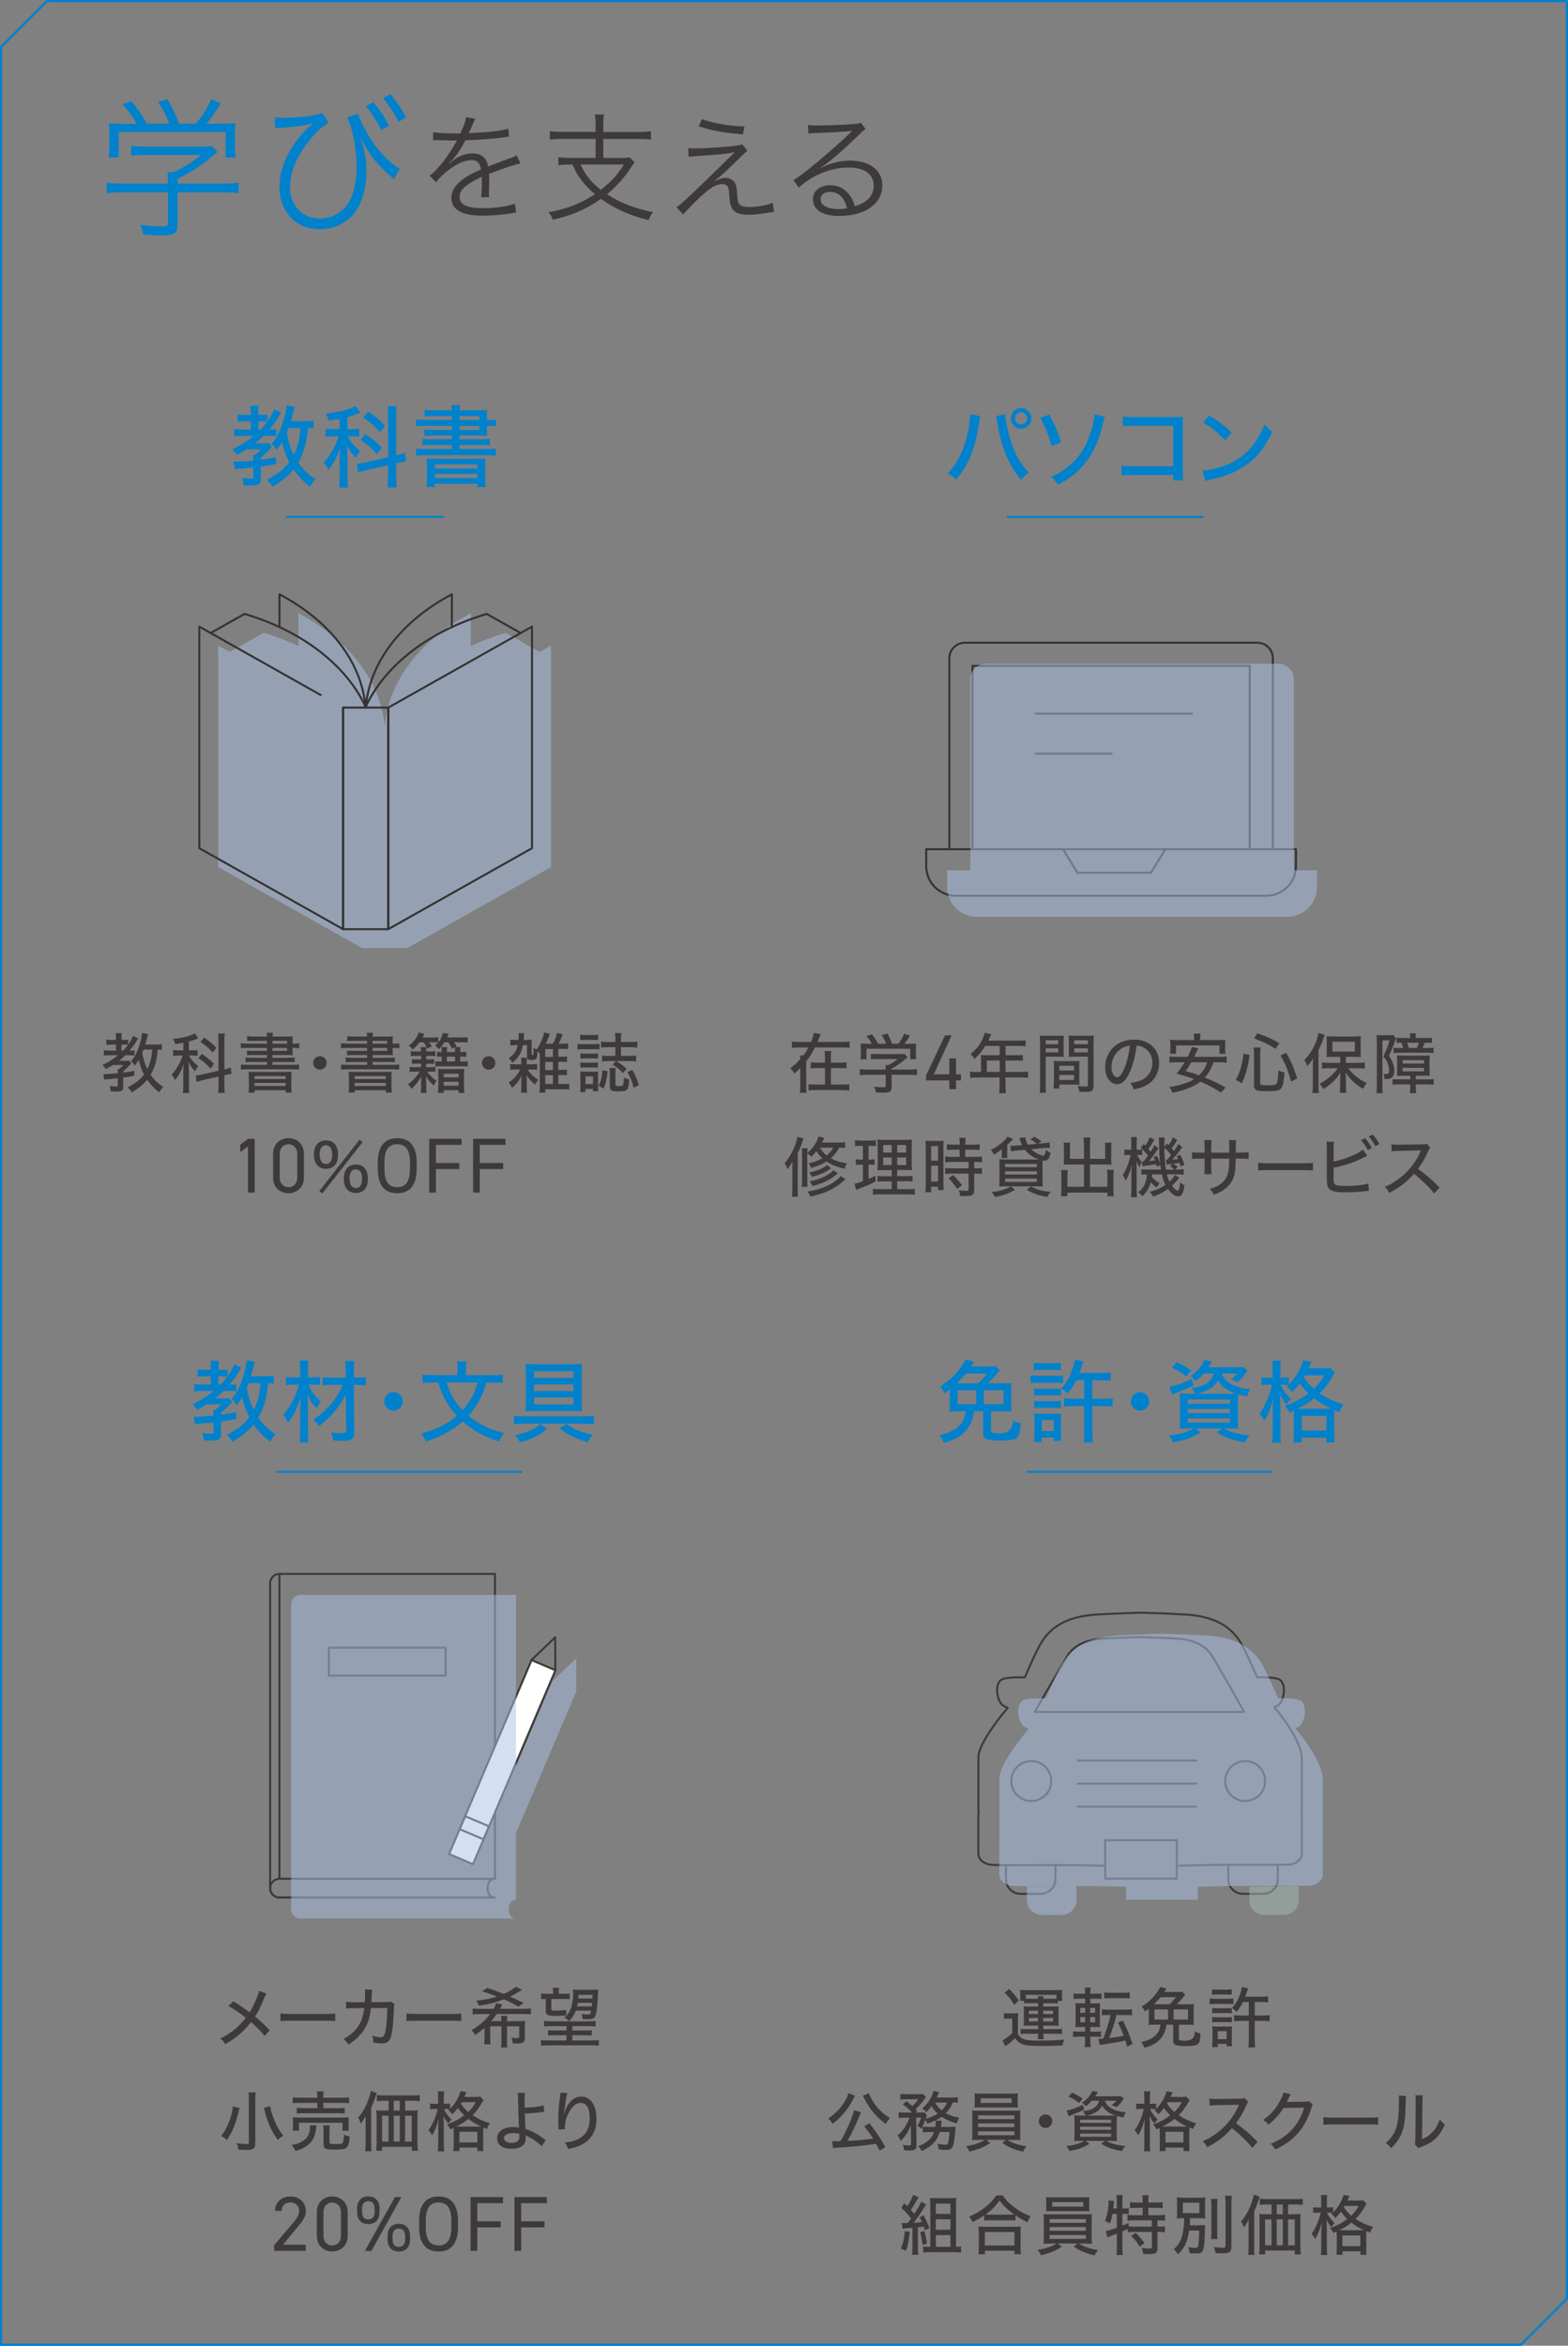 <?xml version="1.0" encoding="UTF-8"?>
<svg xmlns="http://www.w3.org/2000/svg" viewBox="0 0 386.38 577.8">
  <rect x="0" y="0" width="386.38" height="577.8" fill="#808080" stroke="none"/>
  <defs>
    <style>
      .cls-1, .cls-2 {
        mix-blend-mode: multiply;
        opacity: .5;
      }

      .cls-1, .cls-3 {
        fill: #aac2e5;
      }

      .cls-4 {
        stroke-miterlimit: 10;
      }

      .cls-4, .cls-5 {
        stroke: #0081cc;
      }

      .cls-4, .cls-5, .cls-6, .cls-7, .cls-8, .cls-9 {
        stroke-width: .5px;
      }

      .cls-4, .cls-5, .cls-6, .cls-7, .cls-9 {
        fill: none;
      }

      .cls-10 {
        isolation: isolate;
      }

      .cls-11 {
        fill: #3e3a39;
      }

      .cls-5, .cls-6, .cls-7, .cls-8, .cls-9 {
        stroke-linejoin: round;
      }

      .cls-5, .cls-7, .cls-8, .cls-9 {
        stroke-linecap: round;
      }

      .cls-6, .cls-8, .cls-9 {
        stroke: #3e3a39;
      }

      .cls-7 {
        stroke: #333;
      }

      .cls-12 {
        fill: #0081cc;
      }

      .cls-8 {
        fill: #fff;
      }

      .cls-13 {
        fill: #a6bab1;
      }
    </style>
  </defs>
  <g class="cls-10">
    <g id="_レイヤー_2" data-name="レイヤー_2">
      <g id="text">
        <path class="cls-4" d="M374.79,577.55H.25V11.59C4.68,7.16,7.16,4.68,11.59.25h374.54v565.96l-11.34,11.34Z"/>
        <path class="cls-4" d="M374.79,577.55H.25V11.59C4.68,7.16,7.16,4.68,11.59.25h374.54v565.96l-11.34,11.34Z"/>
        <g>
          <path class="cls-12" d="M43.78,55.21c0,2.32-.71,2.76-4.18,2.76-1.04,0-2.99-.07-4.29-.22-.26-1.08-.41-1.57-.78-2.39,1.9.26,3.66.41,4.89.41,1.72,0,1.98-.11,1.98-.9v-7.51h-11.21c-1.64,0-2.8.07-3.92.22v-2.58c1.08.15,2.28.22,3.88.22h11.24v-.63c0-.75-.04-1.42-.11-2.2h1.57c2.58-1.23,4.71-2.58,6.69-4.22h-13.67c-1.27,0-2.54.07-3.55.19v-2.43c1.05.11,2.24.19,3.62.19h13.48c1.38,0,2.13-.04,2.76-.15l1.42,1.49q-.49.37-1.31,1.08c-2.5,2.09-4.82,3.62-8.52,5.53v1.16h11.09c1.68,0,2.88-.07,3.92-.22v2.58c-1.05-.15-2.32-.22-3.96-.22h-11.06v7.84ZM33.69,30.51c-1.08-1.91-1.76-2.84-3.51-4.86l2.24-.71c1.72,2.13,2.5,3.25,3.81,5.53h5.45c-.71-1.98-1.42-3.44-2.73-5.38l2.32-.63c1.42,2.47,2.02,3.74,2.84,6.01h4.11c1.76-2.02,2.76-3.62,3.85-6.01l2.35,1.01c-1.57,2.5-2.35,3.59-3.59,5.01h2.91c2.17,0,2.99-.04,4.3-.15-.11.97-.15,1.72-.15,3.1v2.76c0,.86.07,1.76.19,2.61h-2.47v-6.28h-26.37v6.28h-2.46c.11-.86.19-1.68.19-2.61v-2.76c0-1.38-.04-2.13-.15-3.1,1.38.15,2.2.19,4.26.19h2.61Z"/>
          <path class="cls-12" d="M67.76,28.91c.64.07.97.11,1.76.11,4.15,0,8.48-.52,9.86-1.2l1.57,2.35c-2.05,1.42-2.8,2.13-4.37,4.03-3.4,4.11-5.12,8.18-5.12,11.99,0,4.41,3.14,7.66,7.36,7.66,3.29,0,6.39-2.05,7.7-5.12.93-2.2,1.34-4.59,1.34-7.77,0-4.3-.93-9.19-2.32-12.03l2.69-.9c.63,1.94,2.13,4.82,3.51,6.8,1.68,2.61,4.97,5.86,6.76,6.72l-1.42,2.58-.63-.56-.19-.15-.71-.63c-3.03-2.73-4.33-4.44-6.76-8.96,1.16,3.55,1.49,5.53,1.49,8.52,0,2.8-.49,5.34-1.46,7.62-1.64,3.96-5.57,6.5-10.01,6.5-5.86,0-9.94-4.26-9.94-10.38,0-4.11,1.72-8.4,4.97-12.44q1.23-1.49,3.36-3.32c-2.58.71-3.47.82-8.33,1.16-.37.04-.63.04-.71.04-.04,0-.22.04-.37.04l-.04-2.65ZM92,25.17c1.68,2.02,2.73,3.59,3.85,5.79l-1.91,1.12c-.9-1.98-2.73-4.78-3.81-5.94l1.87-.97ZM96.19,23.16c1.72,2.05,2.65,3.44,3.88,5.79l-1.87,1.08c-.82-1.76-2.39-4.18-3.81-5.86l1.79-1.01Z"/>
          <path class="cls-11" d="M113.44,32.83c.96-2.03,1.31-3.05,1.39-3.98l2.32.41q-.26.38-.75,1.57c-.38.93-.76,1.71-.9,1.98q.35-.03.61-.03c4.65-.23,7.55-.58,9.15-1.1l.17,1.98c-.46.03-.64.06-1.16.15-3.02.41-6.07.64-9.59.76-.87,1.71-1.6,2.88-2.61,4.12-.29.35-.87,1.02-.99,1.1-.2.15-.35.26-.38.29,0,.03-.03.03-.03.03v.03q.03.06.06.09,1.05-.81,1.34-1.02c1.34-.93,2.88-1.42,4.39-1.42,2.15,0,3.46,1.07,3.83,3.22,2.12-.84,3.78-1.45,5.05-1.92,1.42-.49,1.51-.52,1.98-.84l.93,2.03c-1.51.26-4.12,1.13-7.76,2.56.06.76.06,1.05.06,1.77,0,.38,0,1.02-.03,1.6-.03.64-.03,1.05-.03,1.31,0,.41,0,.64.06,1.05l-1.98.03c.09-.64.17-2.41.17-4.18,0-.46,0-.52-.03-.87-3.95,1.86-5.46,3.22-5.46,4.97,0,1.92,1.8,2.76,5.9,2.76,2.88,0,6.1-.46,7.76-1.13l.26,2.24c-.44.03-.58.06-1.16.15-2.3.38-4.82.58-7.06.58-5.2,0-7.73-1.48-7.73-4.47,0-1.6.99-3.11,2.96-4.59.99-.73,2.38-1.48,4.33-2.32-.23-1.6-.93-2.29-2.29-2.29-1.83,0-4.12,1.07-6.48,3.08-1.13.96-1.77,1.63-2.24,2.41l-1.63-1.63c2-1.54,4.42-4.59,6.51-8.31q.09-.15.26-.44c-.12.03-.41.06-.55.06-.46,0-3.2-.06-4.27-.09h-.46c-.26,0-.32,0-.64.03l.03-2c1.05.2,3.25.32,6.22.32h.46Z"/>
          <path class="cls-11" d="M146.77,30.74c0-1.16-.06-1.74-.2-2.53h2.29c-.14.7-.2,1.34-.2,2.53v1.77h8.69c1.22,0,2.18-.06,3.05-.2v2.09c-.84-.12-1.8-.17-3.05-.17h-8.69v4.68h3.92c1.28,0,1.98-.03,2.56-.15l1.25,1.25c-.35.41-.55.7-1.02,1.42-1.48,2.29-3.43,4.44-5.78,6.42,3.17,2.09,6.57,3.43,11.33,4.42-.55.73-.79,1.1-1.1,1.95-4.88-1.25-8.34-2.79-11.74-5.23-3.66,2.56-7.21,4.1-11.85,5.11-.29-.76-.55-1.19-1.05-1.83,4.47-.78,7.96-2.15,11.42-4.44-1.34-1.1-2.38-2.21-3.34-3.49-.93-1.22-1.34-1.92-2.21-3.81h-.38c-1.28,0-2.18.06-3.08.17v-1.98c.75.12,1.74.17,3.11.17h6.07v-4.68h-8.25c-1.22,0-2.18.06-3.02.17v-2.09c.87.15,1.83.2,3.05.2h8.22v-1.77ZM143.05,40.53c1.25,2.67,2.53,4.24,5,6.25,2.61-2.06,3.98-3.57,5.67-6.25h-10.66Z"/>
          <path class="cls-11" d="M169.57,36.5c.73.06,1.1.06,1.74.06,2.56,0,7.7-.35,10.2-.7.67-.09,1.02-.17,1.39-.32l1.28,1.6c-.61.46-.9.76-2.59,2.41-2.44,2.44-4.33,4.13-5.75,5.23,1.63-.78,2.12-.96,2.91-.96s1.48.26,1.97.76c.58.58.79,1.25.9,2.91.12,1.83.2,2.27.52,2.73.41.55,1.08.78,2.41.78,2.12,0,4.33-.41,5.87-1.07l.32,2.24q-.29.03-2.35.35c-1.6.26-2.7.38-3.98.38-2.18,0-3.46-.52-4.07-1.66-.35-.64-.49-1.28-.64-3.2-.09-1.34-.15-1.66-.32-2-.2-.44-.73-.7-1.34-.7-1.51,0-2.93.81-5.35,3.05-1.42,1.31-3.34,3.28-4.36,4.44l-1.63-1.8c1.02-.7,1.39-1.02,3.14-2.67,2.09-1.95,4.5-4.27,6.86-6.6.84-.84,2.32-2.29,4.42-4.3-1.8.41-3.72.61-8.66.93-1.39.09-2,.15-2.76.23l-.14-2.12ZM172.94,29.35c3.08,1.08,6.68,1.69,10.52,1.8l-.41,1.95c-5.23-.46-7.35-.84-10.84-1.98l.73-1.77Z"/>
          <path class="cls-11" d="M199.09,30.74c.81.15,1.34.17,2.73.17,2.41,0,6.28-.17,8.89-.38.76-.06,1.02-.12,1.39-.32l1.22,1.6c-.41.2-.55.32-1.48,1.22-4.01,3.92-7.52,6.94-9.56,8.25l.06.09c2.21-1.19,4.56-1.8,7.12-1.8,4.85,0,7.96,2.38,7.96,6.1,0,4.53-4.21,7.52-10.66,7.52-4.1,0-6.45-1.51-6.45-4.18,0-1.95,1.8-3.4,4.21-3.4,1.95,0,3.63.84,4.79,2.38.61.81.93,1.51,1.34,2.79,3.05-.84,4.65-2.61,4.65-5.08,0-2.79-2.32-4.44-6.25-4.44-4.27,0-8.86,1.86-12.23,4.97l-1.31-1.86c1.05-.61,2.09-1.37,4.07-2.96,3.11-2.47,7.7-6.51,9.7-8.48q.17-.17.41-.41s.06-.06.12-.12l.12-.12-.06-.06q-.09,0-.26.03c-.93.17-4.42.38-8.83.52-.64.03-.93.06-1.57.15l-.12-2.18ZM204.55,47.27c-1.45,0-2.35.7-2.35,1.8,0,.76.38,1.31,1.16,1.77.75.41,2,.67,3.25.67.73,0,1.08-.03,2.12-.2-.64-2.64-2.09-4.04-4.18-4.04Z"/>
        </g>
      </g>
      <g id="guide">
        <g>
          <path class="cls-11" d="M207.5,256.65c.86,0,1.41-.03,1.86-.1v1.55c-.45-.05-1.06-.08-1.86-.08h-6.7c-.74,1.46-1.28,2.34-2.13,3.41v5.97c0,.82.03,1.34.08,1.78h-1.65c.06-.48.1-.98.1-1.78v-4.3c-.7.69-.9.88-1.44,1.33-.32-.54-.59-.88-1.04-1.28.98-.74,1.74-1.44,2.48-2.26-.02-.43-.03-.64-.06-.91h.82c.48-.64.83-1.18,1.23-1.95h-2.18c-.8,0-1.41.03-1.86.08v-1.55c.45.06.99.1,1.86.1h2.85c.38-.9.61-1.65.7-2.24l1.66.32c-.1.21-.13.29-.34.85-.13.37-.26.67-.43,1.07h6.05ZM206.97,261.75c.78,0,1.2-.03,1.63-.1v1.52c-.46-.06-.93-.08-1.63-.08h-2.22v4.06h2.82c.8,0,1.26-.02,1.7-.08v1.54c-.62-.06-1.06-.1-1.71-.1h-6.62c-.7,0-1.22.03-1.71.1v-1.54c.48.05,1.01.08,1.71.08h2.35v-4.06h-1.86c-.72,0-1.18.02-1.65.08v-1.52c.43.08.85.1,1.63.1h1.87v-1.17c0-.83-.02-1.26-.1-1.68h1.66c-.08.35-.1.78-.1,1.71v1.14h2.22Z"/>
          <path class="cls-11" d="M219.71,267.75c0,1.15-.37,1.39-2.11,1.39-.38,0-1.2-.03-1.76-.06-.14-.72-.22-.96-.45-1.42.82.11,1.5.16,2.03.16.72,0,.83-.05.83-.38v-2.7h-4.53c-.8,0-1.38.03-1.84.1v-1.49c.5.06,1.1.1,1.82.1h4.54v-.18c0-.32-.02-.62-.05-.91h.69c.88-.43,1.52-.86,2.3-1.5h-5.02c-.61,0-1.12.03-1.57.08v-1.38c.46.06.96.08,1.6.08h5.49c.59,0,.91-.02,1.2-.06l.77.83c-.22.21-.38.32-.43.37-1.23,1.06-2.16,1.7-3.52,2.45v.22h4.42c.74,0,1.39-.03,1.86-.1v1.49c-.46-.06-1.07-.1-1.87-.1h-4.4v3.02ZM214.83,257.1c-.42-.75-.66-1.1-1.33-1.9l1.36-.42c.59.74.94,1.28,1.52,2.32h1.95c-.24-.7-.58-1.38-1.06-2.13l1.41-.38c.61,1.12.8,1.57,1.14,2.51h1.52c.69-.86,1.02-1.42,1.44-2.46l1.44.46c-.42.74-.93,1.49-1.33,2h.93c1.02,0,1.33-.02,1.92-.06-.05.4-.06.74-.06,1.33v1.36c0,.42.03.8.08,1.18h-1.47v-2.58h-10.77v2.58h-1.47c.05-.35.08-.74.08-1.18v-1.36c0-.59-.02-.93-.06-1.33.69.06.9.06,1.87.06h.9Z"/>
          <path class="cls-11" d="M234.49,255.03l-4.38,9.6h3.82v-3.91h1.65v3.91h1.21v1.5h-1.21v2.15h-1.65v-2.15h-5.74v-1.21l4.67-9.89h1.63Z"/>
          <path class="cls-11" d="M241.76,260.81c0-.35-.02-.62-.05-.93.35.03.7.05,1.12.05h3.5v-2.29h-3.54c-.83,1.34-1.6,2.26-2.64,3.18-.35-.54-.56-.78-1.01-1.15,1.62-1.38,2.45-2.46,3.15-4.13.21-.5.32-.83.38-1.15l1.6.35c-.13.24-.14.27-.22.45q-.14.3-.34.74c-.1.19-.16.32-.19.4h7.68c.72,0,1.1-.02,1.54-.08v1.47c-.45-.06-.85-.08-1.54-.08h-3.41v2.29h2.7c.69,0,1.12-.02,1.55-.08v1.44c-.43-.05-.86-.06-1.52-.06h-2.74v2.82h3.84c.74,0,1.23-.03,1.7-.1v1.55c-.48-.06-.99-.1-1.7-.1h-3.84v2.26c0,.77.03,1.17.11,1.62h-1.68c.08-.45.1-.83.1-1.63v-2.24h-5.55c-.7,0-1.2.03-1.7.1v-1.55c.48.06.98.1,1.7.1h.98v-3.23ZM246.34,264.04v-2.82h-3.17v2.82h3.17Z"/>
          <path class="cls-11" d="M257.67,267.27c0,.94.03,1.49.1,1.9h-1.58c.06-.46.1-.96.1-1.9v-10.4c0-.83-.02-1.28-.06-1.79.43.05.85.06,1.65.06h2.62c.82,0,1.18-.02,1.63-.06-.03.5-.05.88-.05,1.5v2.29c0,.69.02,1.09.05,1.46-.43-.03-.93-.05-1.54-.05h-2.91v6.99ZM257.67,257.21h3.09v-.98h-3.09v.98ZM257.67,259.22h3.09v-.99h-3.09v.99ZM265.96,265.78c0,.61.02,1.02.05,1.42-.48-.03-.93-.05-1.57-.05h-3.41v.98h-1.41c.06-.46.08-.91.08-1.55v-3.78c0-.58-.02-1.02-.05-1.47.43.05.85.06,1.52.06h3.31c.69,0,1.09-.02,1.52-.06-.03.43-.05.85-.05,1.47v2.98ZM261.03,263.69h3.62v-1.17h-3.62v1.17ZM261.03,266.04h3.62v-1.25h-3.62v1.25ZM269.48,267.38c0,1.25-.42,1.6-1.97,1.6-.35,0-1.26-.03-1.54-.05-.1-.62-.18-.93-.38-1.44.83.11,1.41.16,1.82.16.54,0,.67-.08.67-.43v-6.94h-3.2c-.61,0-1.1.02-1.54.05.03-.43.05-.85.05-1.46v-2.29c0-.54-.02-1.04-.05-1.5.43.05.82.06,1.63.06h2.9c.83,0,1.23-.02,1.68-.06-.06.61-.08,1.01-.08,1.78v10.53ZM264.71,257.21h3.38v-.98h-3.38v.98ZM264.71,259.22h3.38v-.99h-3.38v.99Z"/>
          <path class="cls-11" d="M278.42,264.01c-.93,2.11-1.9,3.04-3.15,3.04-1.7,0-2.94-1.78-2.94-4.21,0-1.71.61-3.33,1.73-4.56,1.31-1.44,3.15-2.19,5.38-2.19,3.73,0,6.18,2.29,6.18,5.74,0,2.67-1.41,4.82-3.81,5.81-.75.3-1.38.48-2.46.69-.24-.74-.38-1.01-.82-1.57,1.25-.19,1.97-.37,2.66-.66,1.71-.74,2.78-2.42,2.78-4.35,0-1.66-.78-2.99-2.19-3.74-.54-.29-.98-.4-1.71-.45-.29,2.38-.86,4.72-1.63,6.45ZM276.23,258.34c-1.46.98-2.35,2.69-2.35,4.51,0,1.39.61,2.5,1.38,2.5.58,0,1.17-.7,1.79-2.16.62-1.47,1.17-3.71,1.38-5.62-.88.1-1.5.3-2.19.77Z"/>
          <path class="cls-11" d="M299.02,261.67c-.64,1.79-1.14,2.66-2.16,3.74,1.89.77,3.09,1.34,5.14,2.45l-1.12,1.26c-1.82-1.17-3.14-1.86-5.1-2.69-.96.74-1.73,1.17-2.98,1.63-1.34.53-2.34.8-3.89,1.12-.21-.54-.42-.93-.77-1.42,1.68-.26,2.85-.53,4.22-1.04.69-.24,1.25-.51,1.87-.91-1.41-.54-2.16-.77-4.3-1.33.93-1.17,1.38-1.81,1.97-2.82h-2.03c-.74,0-1.23.03-1.7.1v-1.52c.45.06.85.08,1.7.08h2.78c.61-1.15.85-1.73,1.01-2.4l1.63.27c-.11.24-.64,1.33-1.02,2.13h6.3c.83,0,1.25-.02,1.7-.08v1.52c-.5-.06-.98-.1-1.7-.1h-1.55ZM294.26,255.86c0-.51-.03-.88-.1-1.26h1.66c-.06.34-.08.74-.08,1.25v.34h4.43c.7,0,1.2-.02,1.78-.08-.05.42-.06.78-.06,1.23v1.07c0,.42.02.8.08,1.15h-1.47v-2.05h-10.69v2.05h-1.49c.05-.37.08-.72.08-1.15v-1.07c0-.42-.03-.83-.08-1.23.58.06,1.07.08,1.79.08h4.14v-.32ZM293.54,261.67c-.51.91-.74,1.26-1.38,2.16,1.54.43,2.16.62,3.28,1.04.98-.93,1.54-1.81,2.02-3.2h-3.92Z"/>
          <path class="cls-11" d="M304.52,265.96c.66-1.17.91-1.78,1.25-2.99.32-1.12.46-1.89.67-3.44l1.49.34c-.27,1.74-.43,2.58-.74,3.73-.34,1.3-.58,1.92-1.22,3.22l-1.46-.85ZM310.53,266.82c0,.43.32.51,1.89.51,1.46,0,1.97-.1,2.18-.43.24-.4.37-1.47.4-3.26.58.29.96.43,1.52.54-.16,2.1-.32,3.01-.66,3.65-.4.78-1.07.96-3.6.96-2.77,0-3.25-.22-3.25-1.58v-7.6c0-.54-.03-.94-.11-1.58h1.74c-.08.51-.11.98-.11,1.55v7.25ZM314.31,258.36c-1.6-1.07-2.82-1.66-5.31-2.58l.85-1.25c2.37.83,3.57,1.36,5.41,2.45l-.94,1.38ZM318.15,266.41c-.77-2.75-1.44-4.42-2.61-6.43l1.39-.67c1.22,2.11,1.81,3.47,2.72,6.32l-1.5.78Z"/>
          <path class="cls-11" d="M323.5,262.54c0-.59.02-.96.05-1.82-.43.74-.74,1.14-1.41,1.87-.35-.88-.37-.91-.74-1.5,1.28-1.26,2.18-2.67,2.88-4.46.3-.8.54-1.66.61-2.19l1.52.48c-.1.24-.14.38-.3.88-.26.83-.64,1.76-1.22,2.9v8.66c0,.69.03,1.26.08,1.87h-1.57c.06-.64.1-1.12.1-1.89v-4.78ZM330.24,260.33h-1.71c-.74,0-1.2.02-1.65.06.05-.45.06-.86.06-1.5v-2.22c0-.61-.02-.98-.06-1.44.45.06.88.08,1.76.08h4.94c.83,0,1.31-.02,1.76-.08-.05.48-.06.82-.06,1.5v2.19c0,.66.02,1.04.06,1.46-.19-.02-.21-.02-.46-.02-.05,0-.18-.02-.37-.02-.29-.02-.54-.02-.78-.02h-2.08v1.49h2.99c.59,0,1.18-.03,1.68-.1v1.52c-.58-.06-1.15-.1-1.65-.1h-2.45c.69.9,1.09,1.3,1.86,1.95.91.75,1.63,1.22,2.7,1.7-.4.5-.61.82-.94,1.42-1.09-.7-1.58-1.06-2.21-1.62-.9-.78-1.36-1.33-2.03-2.4.03.56.05,1.28.05,1.73v1.78c0,.54.03,1.04.1,1.5h-1.62c.06-.48.1-.99.1-1.52v-1.78c0-.24.02-.82.06-1.73-.66,1.14-1.15,1.73-2.19,2.62-.74.66-1.25,1.02-2.03,1.49-.37-.67-.42-.75-.94-1.31,1.09-.56,1.95-1.15,2.9-2,.67-.61.96-.94,1.62-1.84h-2.19c-.64,0-1.23.03-1.7.1v-1.52c.48.06,1.01.1,1.7.1h2.8v-1.49ZM328.33,259.03h5.52v-2.43h-5.52v2.43Z"/>
          <path class="cls-11" d="M339.27,256.52c0-.61-.02-1.09-.06-1.57.21.03.53.05,1.14.05h1.7c.66,0,.96-.02,1.23-.06l.75.83q-.13.21-.48,1.22c-.38,1.07-.88,2.26-1.3,3.12.51.69.72,1.06.93,1.63.22.62.4,1.46.4,1.97,0,.93-.22,1.49-.72,1.79-.38.24-.75.3-1.7.32-.02-.59-.08-.9-.29-1.3.27.03.42.05.58.05.32,0,.54-.05.64-.14.11-.13.19-.4.19-.72,0-.46-.11-1.14-.27-1.63-.22-.67-.5-1.12-1.14-1.87.66-1.31,1.15-2.58,1.54-3.94h-1.76v10.98c0,1.06.02,1.52.1,2.03h-1.57c.06-.53.1-1.04.1-2.06v-10.69ZM345.7,264.98c-.5,0-.98.02-1.47.05.05-.59.05-.78.05-1.33v-2.31c0-.62-.02-1.04-.06-1.41.32.03.85.05,1.52.05h5.09c.72,0,1.14-.02,1.49-.05-.05.34-.06.67-.06,1.36v2.32c0,.75.02.99.06,1.36-.42-.03-.85-.05-1.47-.05h-1.97v.9h2.75c.88,0,1.31-.02,1.66-.08v1.41c-.35-.05-1.12-.1-1.76-.1h-2.66v.54c0,.72.03,1.22.1,1.62h-1.57c.06-.38.1-.9.1-1.6v-.56h-2.61c-.66,0-1.28.03-1.74.1v-1.39c.35.05.83.06,1.58.06h2.77v-.9h-1.79ZM351.17,255.69c.77,0,1.23-.02,1.66-.08v1.29c-.46-.05-.9-.06-1.65-.06h-.11c-.19.51-.35.9-.54,1.3h1.15c.67,0,1.14-.02,1.57-.08v1.33c-.5-.05-1.02-.08-1.62-.08h-6.66c-.56,0-1.1.03-1.58.08v-1.31c.38.05.78.06,1.2.06h1.17c-.13-.5-.24-.85-.42-1.3-.59,0-.93.02-1.2.05v-1.28c.51.06.93.08,1.66.08h1.66v-.18c0-.37-.02-.64-.06-.98h1.52c-.06.34-.08.56-.08.98v.18h2.32ZM345.62,261.98h5.28v-.85h-5.28v.85ZM345.62,263.9h5.28v-.87h-5.28v.87ZM349.14,258.14c.19-.4.34-.8.51-1.3h-2.93c.21.48.3.79.43,1.3h1.98Z"/>
          <path class="cls-11" d="M195.24,288.11c0-.77.02-1.36.05-2.08-.43.86-.69,1.28-1.25,1.98-.22-.61-.46-1.1-.72-1.47,1.52-1.7,2.83-4.37,3.17-6.5l1.52.38c-.11.26-.11.27-.26.7-.3.98-.64,1.84-1.18,2.94v8.75c0,.9.02,1.33.08,1.95h-1.5c.06-.61.1-1.1.1-1.94v-4.74ZM208.25,282.78c-.48-.06-.83-.08-1.47-.08-.61,1.12-1.18,1.86-2.05,2.59,1.14.64,2.19.98,3.98,1.26-.27.45-.43.82-.58,1.36-2.16-.56-3.26-1.01-4.48-1.82-1.01.66-2.08,1.12-3.78,1.63-.18-.5-.35-.82-.61-1.15,1.46-.34,2.32-.67,3.39-1.26-.62-.58-1.02-1.06-1.47-1.76-.48.61-.7.86-1.26,1.38-.34-.38-.56-.56-.99-.82v6.61c0,.85.02,1.25.08,1.63h-1.47c.08-.43.1-.85.1-1.65v-6.42c0-.75-.02-1.01-.06-1.46h1.42c-.05.37-.06.67-.06,1.2,1.39-1.17,2.24-2.42,2.75-4.06l1.42.3c-.27.61-.38.82-.56,1.18h3.97c.85,0,1.3-.03,1.73-.1v1.42ZM208.32,290.51c-.26.19-.34.26-.64.53-1.01.88-2.11,1.62-3.33,2.19-1.26.62-2.61,1.06-4.64,1.5-.22-.5-.37-.74-.7-1.22,2.51-.42,4.43-1.07,6.08-2.1,1.01-.62,1.65-1.15,2.08-1.73l1.15.82ZM204.79,287.76q-.16.1-.56.38c-.93.67-2.3,1.25-4.14,1.76-.21-.45-.3-.59-.7-1.09,2.05-.42,3.54-1.04,4.37-1.84l1.04.78ZM206.47,289.04c-2.19,1.74-3.54,2.42-6.27,3.1-.21-.51-.4-.82-.67-1.14,2.51-.48,4.93-1.63,5.79-2.74l1.15.77ZM202.04,282.7c.45.77.94,1.33,1.66,1.9.74-.58,1.2-1.14,1.62-1.9h-3.28Z"/>
          <path class="cls-11" d="M211.93,282.24c-.56,0-.83.02-1.23.08v-1.47c.4.08.78.1,1.42.1h2.33c.61,0,.99-.03,1.38-.1v1.46c-.4-.05-.71-.06-1.2-.06h-.61v3.38h.48c.43,0,.67-.02,1.02-.08v1.39c-.32-.05-.62-.06-1.02-.06h-.48v3.52c.7-.3.94-.42,1.7-.78l.05,1.41c-1.44.72-1.97.94-4.51,1.95-.08.03-.16.08-.3.14l-.38-1.54c.54-.1.93-.22,2.06-.64v-4.06h-.66c-.46,0-.72.02-1.09.08v-1.41c.38.06.61.08,1.12.08h.62v-3.38h-.7ZM219.74,290.99h-1.92c-.85,0-1.21.02-1.61.08v-1.41c.38.06.74.08,1.61.08h1.92v-1.52h-1.57c-1.02,0-1.52.02-1.95.06q.05-.37.06-1.94v-3.54c0-1.06-.02-1.58-.08-2.1.58.06,1.07.08,2.13.08h4.32c1.18,0,1.65-.02,2.06-.08-.05.46-.06,1.15-.06,2.11v3.34c0,1.1.02,1.62.06,2.09-.51-.03-.88-.05-1.81-.05h-1.83v1.52h2.16c.83,0,1.18-.02,1.63-.08v1.41c-.45-.06-.83-.08-1.61-.08h-2.18v1.95h2.74c.78,0,1.2-.02,1.62-.08v1.44c-.5-.06-.88-.08-1.71-.08h-6.9c-.83,0-1.2.02-1.73.08v-1.44c.43.06.79.08,1.58.08h3.06v-1.95ZM217.62,282.04v1.86h2.11v-1.86h-2.11ZM217.62,285.12v1.86h2.11v-1.86h-2.11ZM221.08,283.9h2.21v-1.86h-2.21v1.86ZM221.08,286.98h2.21v-1.86h-2.21v1.86Z"/>
          <path class="cls-11" d="M228.11,282.57c0-.69-.02-1.14-.06-1.58q.34.03,1.44.05h1.63c.78,0,1.04-.02,1.41-.05-.03.37-.05.67-.05,1.57v8.99c0,.83.02,1.22.05,1.6h-1.38v-.82h-1.71v1.34h-1.42c.06-.48.1-1.07.1-1.84v-9.26ZM229.45,285.9h1.7v-3.6h-1.7v3.6ZM229.45,291.04h1.7v-3.9h-1.7v3.9ZM234.99,283.2c-.56,0-1.25.03-1.65.08v-1.42c.43.06.91.1,1.6.1h1.54v-.46c0-.46-.03-.83-.1-1.23h1.58c-.06.38-.1.74-.1,1.23v.46h1.95c.67,0,1.17-.03,1.6-.1v1.42c-.45-.06-.93-.08-1.58-.08h-1.97v1.76h2.46c.72,0,1.26-.03,1.68-.1v1.46c-.43-.06-.86-.1-1.57-.1h-.37v1.57h.34c.72,0,1.2-.03,1.57-.08v1.47c-.45-.06-.88-.1-1.57-.1h-.34v3.97c0,.86-.16,1.2-.67,1.39-.35.13-.83.19-1.5.19,0,0-.45-.02-1.31-.03-.03-.59-.13-.99-.34-1.44.48.1,1.23.16,1.74.16.61,0,.7-.05.7-.43v-3.81h-4.11c-.59,0-1.17.03-1.66.1v-1.47c.4.05.9.08,1.7.08h4.08v-1.57h-4.08c-.67,0-1.22.03-1.7.1v-1.46c.4.06.98.1,1.71.1h1.84v-1.76h-1.49ZM235.85,292.86c-.67-1.07-1.31-1.86-2.13-2.64l1.14-.77c.83.77,1.46,1.49,2.18,2.51l-1.18.9Z"/>
          <path class="cls-11" d="M246.75,285.25c.06-.29.1-.54.1-.91v-.48c0-.27.02-.53.06-.82-.69.56-1.2.9-2.02,1.34-.19-.48-.4-.77-.74-1.15,1.74-.82,3.57-2.26,4.11-3.26l1.38.59q-.08.08-.21.22s-.1.1-.18.18c-.37.4-.62.64-1.06,1.02v2.3c0,.4.02.67.08.96h-1.54ZM250.12,293.07c-1.73.98-2.74,1.34-4.94,1.79-.29-.59-.4-.75-.82-1.22,2.14-.27,3.02-.53,4.77-1.38l.99.8ZM256.96,281.63c.8-.06,1.2-.13,1.66-.26l.11,1.38h-.43c-.34,0-.64.02-1.26.06l-2.9.27c.38.38.75.67,1.2.93.61.37,1.36.66,1.73.66.13,0,.26-.06.3-.18.14-.22.29-.72.4-1.25.43.38.64.51,1.14.74-.3,1.06-.38,1.28-.62,1.54-.24.26-.54.38-.9.38-.11,0-.24-.02-.46-.06-.03.43-.03.85-.03,1.47v3.28c0,.75.02,1.33.06,1.68-.35-.03-1.07-.05-1.74-.05h-7.25c-.7,0-1.38.02-1.74.05.03-.32.06-.93.06-1.62v-3.41c0-.74-.02-1.26-.05-1.68.45.03.8.05,1.65.05h8.14c-1.44-.5-2.58-1.26-3.47-2.38l-2.06.18c-.9.08-.98.1-1.36.21l-.13-1.41c.18.02.45.03.66.03.18,0,.56-.02.78-.05l1.39-.11c-.13-.29-.18-.4-.38-.96-.08-.24-.1-.27-.16-.51q-.05-.14-.11-.3l1.5-.16c.02.54.24,1.2.59,1.81l2.22-.19c-.53-.46-.86-.7-1.6-1.14l1.02-.62c.88.51,1.2.72,1.73,1.17l-.88.56,1.18-.1ZM247.68,287.5h7.82v-.8h-7.82v.8ZM247.68,289.31h7.82v-.8h-7.82v.8ZM247.68,291.12h7.82v-.8h-7.82v.8ZM254.07,292.27c1.58.82,2.61,1.1,4.83,1.33-.42.51-.51.66-.83,1.25-2.29-.42-3.33-.78-5.09-1.78l1.09-.8Z"/>
          <path class="cls-11" d="M267.08,281.73c0-.75-.03-1.14-.11-1.54h1.73c-.08.46-.11.83-.11,1.54v3.73h3.74v-2.78c0-.5-.02-.85-.06-1.22h1.63c-.06.46-.08.78-.08,1.31v3.18c0,.4.02.67.05.94-.37-.03-.7-.05-1.07-.05h-4.21v5.5h4.29v-2.82c0-.56-.02-.96-.08-1.36h1.65c-.05.38-.08.85-.08,1.47v3.52c0,.7.03,1.09.1,1.5h-1.58v-.88h-9.87v.88h-1.58c.06-.43.1-.9.1-1.5v-3.44c0-.62-.02-1.06-.08-1.49h1.65c-.06.37-.08.75-.08,1.38v2.74h4.08v-5.5h-3.89c-.38,0-.72.02-1.1.05.03-.32.05-.64.05-.94v-3.17c0-.5-.03-.9-.08-1.33h1.63c-.05.32-.06.72-.06,1.23v2.77h3.46v-3.73Z"/>
          <path class="cls-11" d="M278.77,281.77c0-.8-.02-1.25-.08-1.66h1.47c-.05.38-.06.83-.06,1.65v1.44h.35c.46,0,.75-.02.98-.06v1.41c-.37-.05-.59-.06-.96-.06h-.26c.27.62.7,1.28,1.1,1.7-.11.26-.3.69-.53,1.3-.3-.45-.48-.82-.75-1.5.03.59.06,1.55.06,2.13v4.86c0,.96.02,1.49.08,1.92h-1.49c.06-.45.1-1.09.1-1.92v-3.46c0-.72.03-1.31.11-2.66-.46,1.86-.9,2.94-1.54,4-.16-.58-.4-1.06-.69-1.42.51-.75.88-1.52,1.33-2.78.21-.56.29-.82.61-2.16h-.45c-.42,0-.8.03-1.09.06v-1.41c.29.05.53.06,1.09.06h.61v-1.42ZM283.91,289.28c-.03.4-.03.42-.06.64.51.62,1.02,1.01,1.89,1.49-.14.19-.35.54-.66,1.09-.62-.4-1.06-.77-1.5-1.3-.42,1.46-.96,2.38-2.06,3.46-.4-.48-.56-.62-1.07-.98,1.34-.98,2.03-2.35,2.18-4.4-.59,0-1.01.02-1.38.06v-1.34c.42.06.69.08,1.36.08h3.44c-.06-.46-.1-.69-.14-1.06l-.9.35c-.05-.29-.06-.38-.11-.61-.43.08-1.42.24-2.98.46-.19.02-.22.03-.38.06l-.19-1.2c.11.02.18.02.24.02h.18c.53-.62.74-.9,1.12-1.42-.54-.74-1.07-1.31-1.84-1.95l.78-.91c.18.18.3.3.38.38.54-.78.83-1.33,1.1-2.06l1.12.54c-.5.98-.86,1.58-1.44,2.34.24.27.34.38.56.67.43-.7.58-.94.88-1.62l1.04.72c-1.12,1.71-1.58,2.35-2.37,3.22.62-.06,1.07-.13,1.52-.19-.11-.29-.16-.4-.37-.82l.85-.29c.35.7.56,1.2.77,1.95-.19-2-.21-2.53-.26-5.44,0-.38-.03-.69-.08-1.04h1.49c-.08.37-.1.64-.1,1.57v.75l.61-.82c.21.19.21.21.42.38.43-.59.77-1.18,1.06-1.89l1.1.62c-.53.88-.8,1.3-1.41,2.05.29.32.35.4.58.67.53-.74.72-1.04,1.09-1.7l.99.74q-.22.3-1.15,1.54c-.37.46-.77.94-1.33,1.55.69-.05.98-.06,1.44-.13-.11-.29-.16-.38-.35-.75l.85-.3c.43.77.66,1.3,1.04,2.5l-.96.32c-.11-.42-.14-.56-.24-.83-.26.05-.77.11-1.55.21.4.24.78.51,1.09.82l-.62.59h.43c.96,0,1.23-.02,1.68-.1v1.39c-.51-.06-.99-.1-1.68-.1h-2.46c.18.72.34,1.17.64,1.78.67-.61,1.06-1.07,1.34-1.63l1.06.7c-.62.78-1.06,1.26-1.79,1.94.56.78,1.06,1.22,1.39,1.22.18,0,.26-.11.37-.46.08-.22.11-.42.14-.74.06-.5.1-.78.1-.85.43.4.7.59,1.09.77-.34,2.08-.7,2.7-1.6,2.7-.78,0-1.58-.59-2.48-1.84-1.14.85-2.18,1.38-3.7,1.89-.24-.53-.37-.72-.8-1.18,1.54-.37,2.67-.88,3.87-1.71-.43-.85-.62-1.41-.88-2.58h-2.37ZM289.35,288.08c-.27-.3-.66-.61-1.04-.85l.62-.54c-.32.05-.34.05-.4.05q-.37.05-.67.08t-.38.06l-.21-1.18c.11.02.16.02.29.02.32-.35.54-.62,1.01-1.23-.5-.69-.98-1.18-1.65-1.76.03,2.27.13,3.58.38,5.36h2.05Z"/>
          <path class="cls-11" d="M302.91,283.92v-1.44c0-1.04,0-1.25-.06-1.63h1.73c-.05.38-.05.48-.06,1.07v2h1.15c1.06,0,1.41-.02,2-.11v1.66c-.54-.06-.99-.08-1.97-.08h-1.2q-.05,2.16-.11,2.77c-.22,1.98-.91,3.34-2.29,4.5-.83.7-1.58,1.12-3.01,1.62-.26-.58-.43-.82-1.01-1.41,1.44-.43,2.26-.83,3.06-1.54,1.09-.96,1.55-2.02,1.7-3.9.03-.43.05-.99.06-2.03h-4.43v1.89c0,.83.03,1.54.08,1.94h-1.79c.05-.51.08-1.14.08-1.89v-1.94h-1.14c-.94,0-1.31.02-1.97.08v-1.66c.66.1.98.11,2,.11h1.1v-1.47c0-.56-.03-1.28-.08-1.62h1.81c-.06.46-.1,1.02-.1,1.6v1.49h4.45Z"/>
          <path class="cls-11" d="M310.03,286.43c.59.08,1.28.11,2.46.11h8.66c1.38,0,1.76-.02,2.38-.1v1.86c-.7-.06-1.22-.08-2.4-.08h-8.62c-1.34,0-1.82.02-2.48.08v-1.87Z"/>
          <path class="cls-11" d="M328.63,286.11c1.7-.34,3.3-.85,4.94-1.62,1.14-.51,1.79-.9,2.27-1.33l1.09,1.52-.72.35c-1.36.72-2.93,1.36-4.46,1.84q-1.23.38-3.14.77v2.45c0,1.01.06,1.36.3,1.6.3.3,1.25.45,2.9.45,1.07,0,2.58-.1,3.74-.26.66-.1.98-.16,1.66-.34l.1,1.78-.69.06c-1.76.21-3.44.32-5.09.32-2.08,0-3.18-.19-3.79-.69-.43-.32-.66-.82-.74-1.58-.03-.27-.05-.58-.05-1.38v-7.01c0-.86-.03-1.33-.1-1.82h1.87c-.1.59-.11,1.01-.11,1.86v3.02ZM336.38,280.37c.75.85,1.1,1.36,1.66,2.4l-.99.54c-.53-.99-.98-1.66-1.66-2.45l.99-.5ZM338.25,279.45c.77.85,1.1,1.33,1.65,2.34l-.98.56c-.5-.93-.94-1.6-1.63-2.4l.96-.5Z"/>
          <path class="cls-11" d="M353.41,293.98c-1.26-1.6-3.02-3.28-4.99-4.85-1.86,2.1-3.6,3.44-6.11,4.69-.35-.69-.51-.9-1.09-1.49,1.23-.48,2-.91,3.22-1.78,2.46-1.78,4.45-4.22,5.52-6.8q.05-.14.1-.24t.06-.14c-.19.02-.29.02-.5.02l-4.64.08c-.99.02-1.3.03-2.05.13l-.05-1.74c.54.06.94.1,1.65.1h.43l5.33-.08c.77,0,.91-.03,1.26-.16l.9.94c-.19.21-.32.43-.48.82-.77,1.78-1.58,3.18-2.56,4.42,2.02,1.46,3.3,2.58,5.33,4.62l-1.33,1.47Z"/>
        </g>
        <g>
          <path class="cls-12" d="M241.55,102.51c-.09.28-.11.37-.18.81-.33,2.56-.88,5.15-1.49,7.06-.96,3.09-2.3,5.48-4.29,7.76-.88-.85-1.16-1.07-2.06-1.58,1.31-1.29,2.24-2.61,3.16-4.54.96-2.02,1.78-4.82,2.15-7.54.13-.96.2-1.62.2-2.43l2.52.46ZM247.7,102.05c.07,1.23.44,3.2.96,5.13,1.05,3.97,2.56,6.84,4.91,9.31-.92.59-1.23.83-1.97,1.69-1.21-1.4-1.95-2.52-2.89-4.38-1.14-2.24-1.97-4.67-2.54-7.41-.2-.85-.26-1.21-.57-3.2-.07-.31-.09-.42-.15-.7l2.26-.44ZM254.15,103.06c0,1.4-1.14,2.54-2.54,2.54s-2.52-1.14-2.52-2.54,1.12-2.54,2.52-2.54,2.54,1.14,2.54,2.54ZM250.14,103.06c0,.81.66,1.49,1.47,1.49s1.49-.68,1.49-1.49-.66-1.49-1.49-1.49-1.47.68-1.47,1.49Z"/>
          <path class="cls-12" d="M258.53,102.12c1.34,2.32,1.97,3.79,2.94,6.88l-2.37.88c-.61-2.48-1.67-5.11-2.8-6.97l2.24-.79ZM272.25,102.64c-.2.5-.22.59-.57,2.13-.9,3.99-2.63,7.52-4.93,10.08-1.69,1.88-3.53,3.27-6.11,4.56-.61-.99-.88-1.29-1.67-1.95,2.52-1.1,4.27-2.3,5.96-4.1,2.17-2.32,3.68-5.5,4.51-9.44.17-.83.24-1.23.26-1.88l2.54.61Z"/>
          <path class="cls-12" d="M279.15,117c-1.64,0-2.04.02-2.78.11v-2.41c.81.13,1.23.15,2.83.15h9.91v-9.97h-9.49c-1.64,0-2.06.02-2.92.11v-2.41c.9.13,1.14.15,2.94.15h10.01q1.1,0,1.84-.04c-.04.61-.04.85-.04,1.77v11.5c0,1.1.02,1.6.11,2.34h-2.45v-1.31h-9.95Z"/>
          <path class="cls-12" d="M296.33,115.92c1.78-.07,4.43-.75,6.44-1.64,2.74-1.21,4.8-2.87,6.53-5.33.99-1.45,1.62-2.63,2.3-4.43.72.9,1.01,1.16,1.91,1.8-1.82,3.97-3.88,6.51-6.84,8.5-2.21,1.51-4.93,2.59-8.28,3.29-.83.18-.92.2-1.38.35l-.68-2.54ZM298,102.34c2.5,1.56,3.88,2.61,5.52,4.19l-1.58,1.95c-1.69-1.8-3.46-3.22-5.46-4.38l1.51-1.75Z"/>
        </g>
        <line class="cls-5" x1="248.33" y1="127.34" x2="296.37" y2="127.34"/>
        <g>
          <g>
            <path class="cls-7" d="M287.18,209.18h32.16v4.16h0c0,4.04-3.27,7.31-7.31,7.31h-76.49c-4.04,0-7.31-3.27-7.31-7.31v-4.16h33.7l3.57,5.79h18.1l3.57-5.79Z"/>
            <path class="cls-7" d="M233.94,209.18v-47.05c0-2.1,1.7-3.81,3.81-3.81h72.09c2.1,0,3.81,1.7,3.81,3.81v47.05"/>
            <polyline class="cls-7" points="307.95 209.18 307.95 164.02 239.64 164.02 239.64 209.18"/>
            <line class="cls-7" x1="255.26" y1="175.78" x2="293.78" y2="175.78"/>
            <line class="cls-7" x1="255.26" y1="185.64" x2="273.92" y2="185.64"/>
            <line class="cls-7" x1="261.94" y1="209.18" x2="287.18" y2="209.18"/>
          </g>
          <path class="cls-1" d="M318.82,214.36v-47.05c0-2.1-1.7-3.81-3.81-3.81h-72.09c-2.1,0-3.81,1.7-3.81,3.81v47.05h-5.7v4.16c0,4.04,3.27,7.31,7.31,7.31h76.49c4.04,0,7.31-3.27,7.31-7.31v-4.16h-5.7Z"/>
        </g>
        <g>
          <g>
            <circle class="cls-9" cx="306.83" cy="438.71" r="4.92"/>
            <path class="cls-9" d="M290.5,459.56c12.54-.44,26.69-.07,27.72-.34,1.37-.37,2.58-1.23,2.58-2.73v-9.5c0-.13-.06-.24-.08-.37.03-.25.07-.49.07-.75v-12.62c0-3.44-3.31-8.63-6.79-12.71.33-.16.71-.29.98-.49,1.38-1.04,2.1-5,.43-6.25-.8-.59-3.32-.69-5.64-.64-1.36-3.16-2.88-6.52-3.89-8.28-2.31-3.99-6.29-6.75-13.74-7.19-5.04-.3-10.99-.45-10.99-.45,0,0-5.95.16-10.99.46-7.45.45-11.42,3.21-13.74,7.21-1.02,1.75-2.53,5.11-3.88,8.26-2.38-.06-5.05.03-5.87.64-1.66,1.25-.95,5.22.43,6.25.33.25.78.43,1.22.61-3.67,4.29-7.23,9.62-7.23,12.19v13.05c0,.24.04.47.07.7-.02.14-.08.27-.08.42v9.49c0,1.49,1.22,2.39,2.59,2.73,1.75.42,15.55-.09,28.16.32"/>
            <rect class="cls-9" x="272.32" y="453.28" width="17.66" height="9.47"/>
            <line class="cls-9" x1="265.57" y1="433.66" x2="294.72" y2="433.66"/>
            <line class="cls-9" x1="265.57" y1="439.34" x2="294.72" y2="439.34"/>
            <line class="cls-9" x1="265.57" y1="445.01" x2="294.72" y2="445.01"/>
            <path class="cls-9" d="M254.99,421.69h51.59c-3.3-5.98-7.39-12.96-7.66-13.42-2.19-3.78-6.1-4.48-9.26-4.66-3.77-.22-8.24-.35-8.82-.36-.58.02-5.05.15-8.82.37-6.02.36-8.11,2.69-9.26,4.68-.26.45-4.4,7.47-7.78,13.39"/>
            <path class="cls-9" d="M260.07,459.38v3.52c0,1.98-1.61,3.59-3.59,3.59h-5.01c-1.98,0-3.59-1.61-3.59-3.59v-3.39"/>
            <path class="cls-9" d="M314.87,459.38v3.52c0,1.98-1.61,3.59-3.59,3.59h-5.01c-1.98,0-3.59-1.61-3.59-3.59v-3.39"/>
            <circle class="cls-9" cx="254.12" cy="438.71" r="4.92"/>
          </g>
          <g class="cls-2">
            <path class="cls-3" d="M325.9,451.8c.03-.25.07-.49.07-.75v-12.62c0-3.44-3.31-8.63-6.79-12.71.33-.16.71-.29.98-.49,1.38-1.04,2.1-5,.43-6.25-.8-.59-3.32-.69-5.64-.64-1.36-3.16-2.88-6.52-3.89-8.28-2.31-3.99-6.29-6.75-13.74-7.19-5.04-.3-10.99-.45-10.99-.45,0,0-5.95.16-10.99.46-7.45.45-11.42,3.21-13.74,7.21-1.02,1.75-2.53,5.11-3.88,8.26-2.38-.06-5.05.03-5.87.64-1.66,1.25-.95,5.22.43,6.25.33.25.78.43,1.22.61-3.67,4.29-7.24,9.62-7.23,12.19v13.05c0,.24.04.47.07.7-.02.14-.08.27-.08.42v9.49c0,1.49,1.22,2.39,2.59,2.73,1.11.27,7.08.16,14.51.15l-10.3.11v3.39c0,1.98,1.61,3.59,3.59,3.59h5.01c1.98,0,3.59-1.61,3.59-3.59v-3.5c3.77,0,7.82.04,11.75.17h.49s0,3.19,0,3.19h17.66v-3.19h.51c12.54-.45,26.69-.07,27.72-.34,1.37-.37,2.58-1.23,2.58-2.73v-9.5c0-.13-.06-.24-.08-.37Z"/>
            <path class="cls-13" d="M307.86,468.08c0,1.98,1.61,3.59,3.59,3.59h5.01c1.98,0,3.59-1.61,3.59-3.59v-3.52l-12.19.13v3.39Z"/>
          </g>
        </g>
        <g>
          <path class="cls-11" d="M247.41,495.86c.4.06.67.08,1.26.08h1.04c.46,0,.81-.02,1.21-.08-.06.5-.08.86-.08,1.73v3.41c.37.66.62.93,1.2,1.18.74.34,1.65.46,3.52.46,3.3,0,5.1-.06,6.7-.26-.27.66-.35.94-.45,1.47-2.09.08-3.42.11-5.14.11-1.02,0-2.38-.03-2.96-.08-1.71-.11-2.72-.62-3.6-1.82-.7.67-1.17,1.07-1.73,1.49-.3.21-.42.29-.66.51l-.69-1.5c.67-.3,1.42-.85,2.4-1.71v-3.62h-.93c-.46,0-.72.02-1.12.08v-1.46ZM248.66,489.9c1.15,1.2,1.53,1.65,2.37,2.85l-1.07,1.12c-.85-1.38-1.41-2.08-2.38-3.01l1.09-.96ZM253.6,493.43c-.53,0-.86.02-1.23.06v-.64h-1.02c.05-.35.06-.58.06-.98v-.69c0-.38-.02-.72-.06-1.02.48.05.85.06,1.54.06h7.36c.64,0,1.02-.02,1.5-.06-.05.32-.06.57-.06,1.01v.66c0,.43.02.74.06,1.02h-1.07v.64c-.38-.05-.64-.06-1.2-.06h-2.4v.83h2.53c.62,0,.86-.02,1.28-.05-.05.37-.06.64-.06,1.12v2.55c0,.51.02.75.07,1.12-.5-.03-.8-.05-1.3-.05h-2.51v.87h3.3c.64,0,.94-.02,1.31-.08v1.29c-.43-.06-.72-.08-1.34-.08h-3.26c0,.5.03,1.01.08,1.34h-1.45c.05-.32.08-.8.08-1.34h-3.01c-.56,0-.9.02-1.31.08v-1.29c.38.05.82.08,1.3.08h3.03v-.87h-2.31c-.56,0-.83.02-1.26.05.05-.37.05-.51.05-1.12v-2.55c0-.64,0-.75-.05-1.12.38.03.69.05,1.26.05h2.31v-.83h-2.18ZM255.78,492.34c0-.27-.02-.45-.06-.63h1.44c-.06.26-.08.42-.08.63h2.51c.37,0,.5,0,.74-.02v-.95h-7.57v.93c.27.03.42.03.78.03h2.24ZM253.55,495.27v.83h2.23v-.83h-2.23ZM253.55,497.06v.87h2.23v-.87h-2.23ZM257.07,496.1h2.43v-.83h-2.43v.83ZM257.07,497.93h2.43v-.87h-2.43v.87Z"/>
          <path class="cls-11" d="M268.66,502.82c0,.43.03.96.11,1.42h-1.5c.08-.5.11-.91.11-1.47v-1.1h-1.47c-.66,0-1.07.02-1.5.08v-1.39c.45.06.74.08,1.44.08h1.54v-1.15h-.82c-.74,0-1.07.02-1.58.05.05-.45.06-.97.06-1.71v-2.62c0-.72-.02-1.18-.06-1.61.42.05.78.06,1.54.06h.86v-1.15h-1.41c-.66,0-.98.02-1.44.08v-1.37c.42.06.75.08,1.49.08h1.36v-.18c0-.48-.03-.86-.11-1.33h1.5c-.08.46-.11.83-.11,1.33v.18h1.26c.74,0,1.06-.02,1.49-.08v1.36c-.45-.05-.7-.06-1.42-.06h-1.33v1.15h1.04c.72,0,1.02-.02,1.36-.05-.03.29-.05.72-.05,1.52v2.75c0,.88.02,1.33.05,1.66-.3-.03-.66-.05-1.42-.05h-.98v1.15h1.31c.62,0,.86-.02,1.33-.08v1.39c-.43-.06-.78-.08-1.42-.08h-1.22v1.15ZM266.19,494.6v1.2h1.22v-1.2h-1.22ZM266.19,496.85v1.27h1.22v-1.27h-1.22ZM269.86,495.8v-1.2h-1.22v1.2h1.22ZM269.86,498.12v-1.27h-1.22v1.27h1.22ZM273.01,496.34c-.64,0-1.02.02-1.49.08v-1.5c.42.08.82.1,1.52.1h4.4c.7,0,1.09-.02,1.5-.1v1.5c-.43-.06-.86-.08-1.5-.08h-2.32c-.54,2.18-1.09,3.86-1.81,5.68,1.52-.19,2.3-.32,3.58-.56-.54-1.42-.85-2.13-1.42-3.25l1.23-.5c1.14,2.32,1.58,3.42,2.37,5.76l-1.31.67q-.3-1.02-.46-1.54c-1.6.38-1.84.42-5.38.98-.48.08-.64.1-.93.16l-.3-1.52c.37,0,.53-.02,1.15-.06.78-1.95,1.5-4.3,1.79-5.82h-.62ZM272.1,490.76c.43.08.74.1,1.49.1h3.31c.75,0,1.06-.02,1.49-.1v1.49q-.16,0-.38-.03c-.19-.02-.66-.03-1.1-.03h-3.31c-.69,0-1.06.02-1.49.08v-1.5Z"/>
          <path class="cls-11" d="M292.43,493.7c.85,0,1.3-.02,1.76-.06-.05.51-.06.82-.06,1.49v2.16c0,.64.02,1.06.06,1.49-.46-.03-.85-.05-1.63-.05h-2.06v3.42c0,.42.34.53,1.6.53q2.34,0,2.34-2.3c.51.29.83.4,1.39.51-.05,1.44-.22,2.21-.59,2.56-.38.4-1.25.54-3.14.54-2.42,0-3.01-.26-3.01-1.33v-3.94h-1.65c-.22,1.46-.54,2.27-1.25,3.2-.94,1.23-2.11,1.92-4.19,2.5-.21-.59-.38-.91-.8-1.41,1.92-.42,3.18-1.07,3.94-2.08.45-.61.7-1.28.82-2.21h-1.25c-.78,0-1.2.02-1.68.06.05-.43.06-.83.06-1.5v-2.48c-.32.26-.48.37-.93.69-.3-.59-.37-.67-.83-1.22,1.58-.99,2.78-2.1,3.82-3.57.42-.58.58-.86.72-1.26l1.62.38q-.13.21-.26.37t-.19.29-.11.19h2.85c.83,0,1.26-.02,1.54-.08l.74.77c-.16.18-.26.29-.54.64-.62.78-.99,1.17-1.58,1.7h2.51ZM288.19,493.7c.51-.43,1.02-.99,1.57-1.76h-3.76c-.51.62-.96,1.09-1.65,1.76h3.84ZM287.82,494.97h-3.34v2.48h3.34v-2.48ZM289.19,497.45h3.54v-2.48h-3.54v2.48Z"/>
          <path class="cls-11" d="M298.07,492.26c.38.06.67.08,1.28.08h3.3c.64,0,.94-.02,1.28-.06v1.39c-.35-.05-.54-.06-1.18-.06h-3.39c-.58,0-.91.02-1.28.06v-1.41ZM298.65,490.01c.4.06.69.08,1.3.08h2.27c.61,0,.88-.02,1.3-.08v1.34c-.38-.05-.74-.06-1.3-.06h-2.27c-.54,0-.93.02-1.3.06v-1.34ZM298.68,504.25c.06-.46.1-.96.1-1.55v-2.29c0-.54-.02-.83-.08-1.29.4.05.78.06,1.26.06h2.48c.66,0,.83,0,1.14-.05-.03.34-.05.67-.05,1.18v2.4c0,.43.03.86.08,1.33h-1.36v-.59h-2.18v.8h-1.39ZM298.71,494.63c.3.03.56.05,1.09.05h2.67c.56,0,.74-.02,1.07-.05v1.28c-.37-.03-.58-.05-1.07-.05h-2.67c-.5,0-.75.02-1.09.05v-1.28ZM298.71,496.86c.34.03.53.05,1.09.05h2.67c.56,0,.74-.02,1.07-.05v1.28c-.37-.03-.56-.05-1.09-.05h-2.66c-.54,0-.74.02-1.09.05v-1.28ZM300.07,502.28h2.18v-1.95h-2.18v1.95ZM306.26,493.14c-.43.93-.8,1.5-1.52,2.45-.42-.45-.72-.7-1.17-.98.9-.91,1.57-2.1,2.06-3.58.21-.61.35-1.18.4-1.57l1.55.34c-.1.21-.13.29-.21.56-.24.65-.32.86-.54,1.47h3.97c.72,0,1.22-.03,1.68-.1v1.5c-.46-.06-.94-.1-1.66-.1h-1.63v3.33h1.98c.7,0,1.22-.03,1.68-.1v1.52c-.5-.06-1.04-.1-1.68-.1h-1.98v4.66c0,.75.03,1.31.11,1.87h-1.68c.08-.62.11-1.14.11-1.87v-4.66h-1.94c-.66,0-1.15.03-1.7.1v-1.52c.4.06.91.1,1.5.1h2.13v-3.33h-1.47Z"/>
          <path class="cls-11" d="M210.7,516.22c-.08.1-.08.11-.14.24-.02.02-.05.06-.1.16q-.08.16-.21.42c-.59,1.23-1.62,2.74-2.67,3.9-.75.85-1.31,1.36-2.42,2.22-.34-.58-.61-.93-1.04-1.34,1.79-1.23,3.04-2.53,4.05-4.21.51-.86.77-1.46.86-2l1.66.61ZM216.75,529.76c-.43-.86-.58-1.15-.88-1.7-2.8.43-5.58.72-8.72.9-1.25.06-1.36.08-1.84.16l-.3-1.71c.38.02.83.03,1.3.03.27,0,.32,0,.8-.02,1.55-2.66,2.96-5.89,3.33-7.62l1.74.48c-.11.21-.16.32-.3.7-.75,1.94-2.08,4.72-3.04,6.37,2.78-.14,4.14-.26,6.3-.58-.77-1.22-1.17-1.78-2.19-3.02l1.3-.74c1.57,1.97,2.86,3.92,3.92,5.89l-1.41.85ZM214.11,515.58c.24.85.98,2.13,1.79,3.17.93,1.17,1.87,2,3.39,2.99-.46.51-.69.83-1.02,1.46-1.38-1.07-2-1.65-2.83-2.59-.94-1.07-1.82-2.4-2.45-3.66-.16-.37-.27-.58-.37-.72l1.49-.64Z"/>
          <path class="cls-11" d="M236.03,517.95c-.4-.05-.61-.05-1.25-.06-.54,1.26-.9,1.81-1.71,2.66.9.5,1.9.83,3.31,1.1-.34.53-.43.74-.62,1.38-1.62-.45-2.64-.9-3.68-1.62-.96.67-1.9,1.14-3.55,1.7-.14-.37-.29-.61-.54-.94-.32.9-.59,1.52-.94,2.21-.4-.37-.53-.46-1.01-.7.43-.69.72-1.31.94-2.06h-1.22l.08,6.82c0,.96-.38,1.26-1.65,1.26-.58,0-.64,0-1.46-.06.02-.06.02-.11.02-.14,0-.27-.13-.78-.29-1.17.67.11,1.14.16,1.57.16.34,0,.45-.1.45-.35l-.02-4.61c-.7,1.65-1.5,2.85-2.54,3.86-.22-.64-.38-.94-.74-1.39,1.38-1.2,2.22-2.46,2.93-4.37h-1.28c-.64,0-.99.02-1.38.08v-1.42c.4.06.78.08,1.46.08h1.84c-.77-.86-1.25-1.28-2.26-2l.86-.8c.75.58.99.78,1.44,1.17.62-.53.99-.93,1.49-1.65h-3.04c-.58,0-.99.02-1.39.08v-1.41c.42.06.8.08,1.5.08h2.78c.83,0,1.01,0,1.34-.05l.72.78c-.08.1-.21.27-.35.45-.82,1.1-1.55,1.95-2.22,2.51.18.19.19.21.4.43l-.38.4h1.02c.54,0,.86-.02,1.15-.05l.58.7q-.1.21-.32.88c1.23-.34,2.08-.69,2.99-1.25-.69-.64-1.07-1.12-1.5-1.86-.38.51-.62.78-1.3,1.49-.35-.42-.51-.56-1.01-.9,1.23-1.12,1.87-1.97,2.43-3.25.19-.45.24-.62.34-1.06l1.38.29c-.05.11-.13.32-.24.56-.11.29-.19.46-.32.75h3.54c.75,0,1.25-.03,1.65-.08v1.38ZM234.22,523.9c.66,0,.98-.02,1.26-.06q-.03.34-.05.64c-.37,4.54-.64,5.1-2.4,5.1-.46,0-.74-.02-1.73-.14-.05-.59-.08-.77-.3-1.39.82.16,1.42.24,1.89.24.78,0,.82-.1,1.1-3.12h-2.42c-.67,2.21-1.97,3.57-4.46,4.66-.24-.48-.45-.8-.85-1.18,1.07-.43,1.2-.5,1.7-.82,1.17-.74,1.74-1.44,2.19-2.66h-1.42c-.66,0-1.01.02-1.34.06v-1.39c.37.05.67.06,1.42.06h1.66c.08-.53.11-.85.11-1.33,0-.1,0-.13-.02-.22l1.52.03c-.06.34-.06.35-.11.69-.03.26-.06.43-.13.83h2.37ZM230.46,517.89c.34.69.88,1.36,1.58,1.95.62-.61.94-1.09,1.31-1.95h-2.9Z"/>
          <path class="cls-11" d="M241.33,527.1c-.83,0-1.3.02-1.79.06q.05-.38.06-1.68v-3.9c0-.85-.02-1.25-.06-1.73.48.05.99.06,1.79.06h8.32c.82,0,1.28-.02,1.79-.06-.05.4-.06.85-.06,1.73v3.9c.02.59.02.94.02,1.01,0,.29,0,.35.05.67-.48-.05-.96-.06-1.79-.06h-1.41c1.23.78,2.77,1.3,4.72,1.6-.46.54-.66.85-.86,1.31-2.4-.58-3.44-1.01-5.14-2.18l.91-.74h-4.85l.98.78c-.98.64-1.62.98-2.67,1.39-.64.24-1.12.38-2.45.72-.26-.58-.43-.83-.86-1.34,1.78-.22,3.66-.85,4.66-1.55h-1.34ZM250.78,517.98c0,.48.02.81.06,1.17-.54-.03-1.02-.05-1.76-.05h-7.17c-.72,0-1.25.02-1.78.05.05-.38.06-.72.06-1.17v-1.15c0-.46-.02-.73-.06-1.2.53.06.94.08,1.82.08h7.07c.86,0,1.28-.02,1.81-.08-.05.42-.06.69-.06,1.2v1.15ZM241.02,521.98h8.93v-.91h-8.93v.91ZM241.02,523.95h8.93v-.91h-8.93v.91ZM241.02,525.95h8.93v-.95h-8.93v.95ZM241.66,516.88v1.12h7.65v-1.12h-7.65Z"/>
          <path class="cls-11" d="M259.29,522.49c0,.91-.75,1.66-1.66,1.66s-1.66-.75-1.66-1.66.75-1.66,1.66-1.66,1.66.74,1.66,1.66Z"/>
          <path class="cls-11" d="M269.04,517.47c-.45.5-.85.88-1.5,1.36-.3-.43-.46-.59-.91-.88,1.28-.86,2.16-1.89,2.53-2.91l1.39.3c-.24.38-.46.74-.66,1.02h4.83c.8,0,1.1-.02,1.41-.06l.82.64q-.05.06-.18.21s-.05.08-.11.16c-.54.8-.93,1.23-1.54,1.74-.4-.22-.77-.38-1.25-.53.58-.37.82-.56,1.23-1.06h-2.82c.5,1.62,2.34,2.62,5.14,2.83-.3.5-.37.62-.59,1.29-.74-.13-.98-.19-1.6-.38-.03.38-.05.94-.05,1.62v2.91c0,.77.02,1.38.06,1.66-.37-.03-1.04-.05-1.74-.05h-.94c1.46.74,2.54,1.02,4.72,1.26-.45.54-.48.59-.83,1.25-2.26-.4-3.44-.8-5.09-1.79l.94-.72h-4.8l.99.72c-1.66.99-2.62,1.33-4.94,1.79-.24-.51-.38-.74-.82-1.22,2.14-.26,3.17-.56,4.5-1.3h-.78c-.74,0-1.34.02-1.74.05.03-.29.06-.88.06-1.6v-3.05c0-.74-.02-1.25-.05-1.68.35.03.9.05,1.65.05h1.15c-.21-.45-.29-.58-.69-1.07.94-.06,1.89-.32,2.56-.7.77-.45,1.23-1.04,1.44-1.87h-1.79ZM267.21,519.63c-1.2.58-1.71.78-3.14,1.34-.27.11-.42.18-.7.32l-.53-1.41c1.09-.19,2.48-.69,3.98-1.42l.38,1.17ZM265.89,518.03c-.94-.77-1.52-1.12-2.58-1.58l.86-1.02c1.18.58,1.7.86,2.61,1.5l-.9,1.1ZM266.16,522.91h7.63v-.77h-7.63v.77ZM266.16,524.61h7.63v-.75h-7.63v.75ZM266.16,526.32h7.63v-.77h-7.63v.77ZM273.6,521.12c.72,0,.78,0,1.23-.02-1.65-.58-2.51-1.22-3.23-2.42-.48.83-.91,1.26-1.7,1.7-.56.3-1.39.59-2.16.74h5.86Z"/>
          <path class="cls-11" d="M285.77,525.01c0-.45,0-.58-.02-.86-.32.14-.38.18-.75.35-.29-.53-.43-.74-.88-1.2,1.86-.69,2.94-1.26,4.26-2.26-.61-.58-.93-.93-1.58-1.79-.46.64-.82,1.04-1.36,1.57-.29-.43-.54-.72-.96-1.02.14-.13.19-.16.3-.26-.19-.03-.54-.05-.86-.05h-.54c.32.75.99,1.7,1.89,2.59-.32.29-.58.61-.83.99-.54-.74-.66-.88-1.17-1.82.05.82.08,1.52.08,2.34v4.4c0,.83.03,1.46.1,1.92h-1.57c.06-.48.1-1.1.1-1.92v-3.78c0-.34.02-.8.1-2.26-.43,1.54-.46,1.65-.85,2.54-.26.62-.35.82-.77,1.47-.29-.56-.51-.85-.88-1.22,1.01-1.42,1.86-3.39,2.26-5.26h-.7c-.51,0-.83.02-1.17.06v-1.39c.24.05.64.06,1.17.06h.83v-1.42c0-.86-.02-1.28-.08-1.65h1.55c-.06.43-.08.9-.08,1.65v1.42h.56c.43,0,.7-.02.98-.06v1.3c1.18-1.15,2.3-3.04,2.56-4.35l1.49.27c-.05.1-.06.13-.11.24-.13.3-.19.46-.4.9h2.45c.78,0,1.14-.02,1.44-.08l.83.88c-.1.14-.13.19-.24.38-.86,1.5-1.54,2.4-2.46,3.34,1.33.88,2.56,1.46,4.3,2-.35.48-.58.86-.77,1.39q-.67-.29-.91-.38c-.02.29-.02.45-.02.94v3.26c0,.78.02,1.25.08,1.62h-1.5v-.86h-4.42v.86h-1.5c.05-.38.08-.83.08-1.6v-3.26ZM291.81,523.82h.72c-1.22-.56-2.05-1.07-3.1-1.89-.96.77-1.65,1.2-3.01,1.89h5.39ZM287.2,527.73h4.42v-2.62h-4.42v2.62ZM287.76,517.81c-.1.16-.13.19-.21.34.7.99,1.09,1.44,1.82,2.08.86-.83,1.28-1.38,1.84-2.42h-3.46Z"/>
          <path class="cls-11" d="M308.56,529.05c-1.26-1.6-3.02-3.28-4.99-4.85-1.86,2.1-3.6,3.44-6.11,4.69-.35-.69-.51-.9-1.09-1.49,1.23-.48,2-.91,3.22-1.78,2.46-1.78,4.45-4.22,5.52-6.8q.05-.14.1-.24t.06-.14c-.19.02-.29.02-.5.02l-4.64.08c-.99.02-1.3.03-2.05.13l-.05-1.74c.54.06.94.1,1.65.1h.43l5.33-.08c.77,0,.91-.03,1.26-.16l.9.94c-.19.21-.32.43-.48.82-.77,1.78-1.58,3.18-2.56,4.42,2.02,1.46,3.3,2.58,5.33,4.62l-1.33,1.47Z"/>
          <path class="cls-11" d="M318.07,515.85q-.13.18-.34.61c-.34.74-.45.99-.66,1.34.13-.02.35-.03.69-.05l3.81-.05c.59,0,.74-.03,1.02-.13l.9.86c-.16.21-.21.32-.37.88-.72,2.38-1.87,4.53-3.25,6.11-1.47,1.68-3.25,2.96-5.65,4.03-.37-.66-.54-.88-1.12-1.38,2.43-.99,4.03-2.1,5.54-3.82,1.18-1.36,2.11-3.1,2.72-5.09l-5.06.08c-1.07,1.65-2.29,2.96-3.76,4.1-.42-.56-.61-.74-1.3-1.15,1.78-1.2,2.94-2.5,4.1-4.54.54-.98.82-1.63.9-2.21l1.82.4Z"/>
          <path class="cls-11" d="M326.1,521.5c.59.08,1.28.11,2.46.11h8.66c1.38,0,1.76-.02,2.38-.1v1.86c-.7-.06-1.22-.08-2.4-.08h-8.62c-1.34,0-1.82.02-2.48.08v-1.87Z"/>
          <path class="cls-11" d="M346.48,516.29q-.06.42-.16,3.55c-.11,3.07-.46,4.8-1.31,6.43-.54,1.06-1.15,1.84-2.22,2.88-.48-.64-.7-.85-1.34-1.28,1.26-1.02,2.05-2.14,2.58-3.66.48-1.42.69-3.44.69-6.74,0-.67-.02-.9-.05-1.28l1.82.1ZM350.61,516.09c-.08.54-.1.8-.1,1.94l-.1,8.88c1.22-.51,1.92-1.01,2.66-1.84.8-.88,1.34-1.84,1.71-3.04.46.61.64.78,1.26,1.28-.66,1.52-1.46,2.69-2.46,3.6-.91.82-1.78,1.3-3.42,1.94-.3.11-.48.19-.66.29l-.86-.94c.1-.38.11-.64.13-1.46l.08-8.72v-.38c0-.83-.02-1.14-.08-1.55l1.84.02Z"/>
          <path class="cls-11" d="M224.2,549.81c-.42,2.98-.48,3.23-.99,4.62l-1.22-.58c.56-1.3.77-2.22.99-4.27l1.22.22ZM222.22,547.56c.22.03.46.05.91.05.08,0,.13,0,.51-.02.46-.56.53-.66.88-1.15-.9-1.13-1.57-1.85-2.42-2.56l.69-1.18c.43.38.56.51.78.75.58-.82,1.26-2.17,1.41-2.78l1.39.53c-.13.19-.18.26-.42.7-.66,1.17-.99,1.7-1.5,2.46.43.46.46.51.83.98,1.07-1.65,1.47-2.37,1.73-3.02l1.23.69c-.13.16-.22.3-.43.64-.96,1.54-2.05,3.09-2.72,3.89.69-.03,1.17-.08,2.1-.19-.24-.53-.32-.7-.61-1.2l1.02-.46c.69,1.26,1.06,2.1,1.42,3.15l-1.1.53c-.16-.51-.21-.64-.3-.91-.16.02-.3.03-.38.05q-.34.05-1.06.11v5.09c0,.77.03,1.21.1,1.69h-1.55c.08-.53.1-.94.1-1.69v-4.96q-.45.05-1.76.13c-.21.02-.4.05-.66.1l-.19-1.39ZM227.76,549.56c.35,1.1.46,1.65.67,3.12l-1.1.27c-.13-1.2-.32-2.21-.59-3.1l1.02-.29ZM235.71,553.43c.43,0,.8-.03,1.1-.1v1.53c-.46-.06-1.02-.1-1.62-.1h-6.13c-.59,0-1.12.03-1.57.1v-1.53c.37.06.7.1,1.22.1h.53v-10.37c0-.62-.02-1.07-.06-1.65.53.03.93.05,1.62.05h3.12c.8,0,1.26-.02,1.71-.06-.03.54-.05.93-.05,1.79v10.24h.13ZM230.61,545.32h3.6v-2.51h-3.6v2.51ZM230.61,549.24h3.6v-2.59h-3.6v2.59ZM230.61,553.43h3.6v-2.87h-3.6v2.87Z"/>
          <path class="cls-11" d="M242.51,545.72c-1.12.74-1.74,1.09-2.88,1.62-.18-.5-.38-.83-.83-1.34,1.5-.61,2.93-1.46,4.19-2.5,1.12-.93,1.82-1.68,2.48-2.72h1.63c.69,1.06,1.39,1.79,2.66,2.78,1.31,1.02,2.66,1.78,4.21,2.37-.37.51-.54.86-.77,1.46-1.17-.54-1.81-.91-2.96-1.7v1.28c-.38-.05-.82-.06-1.41-.06h-5.01c-.46,0-.91.02-1.31.06v-1.25ZM241.09,555.25c.06-.48.1-.96.1-1.62v-3.66c0-.62-.03-1.07-.08-1.54.34.05.72.06,1.33.06h7.78c.61,0,.99-.02,1.34-.06-.06.45-.08.88-.08,1.54v3.66c0,.69.02,1.12.1,1.62h-1.6v-.85h-7.28v.85h-1.6ZM242.69,553.11h7.28v-3.31h-7.28v3.31ZM248.83,545.52c.5,0,.77-.02,1.1-.03-1.66-1.2-2.59-2.08-3.62-3.46-1.06,1.49-1.92,2.34-3.49,3.46.34.02.59.03,1.02.03h4.98Z"/>
          <path class="cls-11" d="M258.95,552.64c-.83,0-1.3.02-1.79.06q.05-.38.06-1.68v-3.9c0-.85-.02-1.25-.06-1.73.48.05.99.06,1.79.06h8.32c.82,0,1.28-.02,1.79-.06-.05.4-.06.85-.06,1.73v3.9c.02.59.02.94.02,1.01,0,.29,0,.35.05.67-.48-.05-.96-.06-1.79-.06h-1.41c1.23.78,2.77,1.3,4.72,1.6-.46.54-.66.85-.86,1.31-2.4-.58-3.44-1.01-5.14-2.18l.91-.74h-4.85l.98.78c-.98.64-1.62.98-2.67,1.39-.64.24-1.12.38-2.45.72-.26-.58-.43-.83-.86-1.34,1.78-.22,3.66-.85,4.66-1.55h-1.34ZM268.4,543.53c0,.48.02.81.06,1.17-.54-.03-1.02-.05-1.76-.05h-7.17c-.72,0-1.25.02-1.78.05.05-.38.06-.72.06-1.17v-1.15c0-.46-.02-.73-.06-1.2.53.06.94.08,1.82.08h7.07c.86,0,1.28-.02,1.81-.08-.05.42-.06.69-.06,1.2v1.15ZM258.64,547.53h8.93v-.91h-8.93v.91ZM258.64,549.49h8.93v-.91h-8.93v.91ZM258.64,551.49h8.93v-.95h-8.93v.95ZM259.28,542.42v1.12h7.65v-1.12h-7.65Z"/>
          <path class="cls-11" d="M274.13,545.32c-.16.94-.32,1.52-.62,2.37-.59-.35-.78-.45-1.22-.61.53-1.33.88-3.17.88-4.62,0-.14,0-.26-.02-.46l1.38.18c-.03.21-.03.26-.06.56-.02.22-.05.48-.14,1.26h.86v-1.97c0-.51-.03-.9-.11-1.33h1.6c-.08.42-.11.77-.11,1.33v1.97h.24c.59,0,.98-.03,1.34-.08v1.47c-.42-.05-.82-.06-1.25-.06h-.34v2.88c.58-.24.99-.42,1.54-.66l.02.85c.4.05.83.06,1.47.06h4.24v-1.54h-4.26c-.8,0-1.26.03-1.74.1v-1.47c.4.06.98.1,1.73.1h2.02v-1.82h-1.52c-.62,0-1.15.03-1.6.08v-1.47c.46.06.91.1,1.6.1h1.52v-.58c0-.46-.03-.83-.1-1.23h1.6c-.06.38-.1.74-.1,1.23v.58h1.9c.69,0,1.15-.03,1.62-.1v1.47c-.45-.05-.98-.08-1.62-.08h-1.9v1.82h2.38c.75,0,1.31-.03,1.73-.1v1.47c-.45-.06-1.02-.1-1.63-.1h-.24v1.54h.27c.75,0,1.18-.02,1.57-.08v1.49c-.46-.06-.91-.1-1.57-.1h-.27v4.08c0,1.07-.46,1.38-2.03,1.38-.35,0-.96-.02-1.5-.05-.05-.67-.13-.99-.35-1.49.77.11,1.42.18,1.89.18.51,0,.61-.08.61-.45v-3.65h-4.38c-.67,0-1.09.03-1.57.1v-.83c-.35.18-.69.32-1.31.59v4.03c0,.69.03,1.26.1,1.79h-1.58c.06-.35.11-1.07.11-1.79v-3.47q-2.13.82-2.34.93l-.37-1.58c.56-.08,1.44-.34,2.7-.8v-3.41h-1.06ZM279.84,550.02c.86.82,1.44,1.47,2.18,2.51l-1.18.88c-.54-.98-1.2-1.81-2.11-2.66l1.12-.74Z"/>
          <path class="cls-11" d="M293.03,549.4c-.18,1.18-.37,1.98-.66,2.77-.48,1.25-1.09,2.14-2.11,3.14-.37-.64-.5-.8-1.04-1.28,1.22-1.06,1.85-2.16,2.21-3.84.24-1.17.35-2.22.38-3.79-.86,0-1.34.02-1.82.06.05-.53.06-.9.06-1.65v-1.9c0-.74-.02-1.09-.06-1.65.45.06,1.04.08,1.92.08h3.19c1.01,0,1.47-.02,1.9-.08-.05.56-.06.88-.06,1.62v2c0,.88.02,1.2.06,1.58-.53-.05-1.09-.06-1.93-.06h-1.81c-.03.85-.03,1.1-.08,1.73h2.27c.66,0,1.09-.02,1.52-.08-.05.32-.05.46-.05,1.07-.03,2.69-.21,4.5-.51,5.22-.24.56-.67.74-1.78.74-.38,0-.72-.02-1.5-.08-.05-.61-.13-.98-.32-1.49.78.13,1.23.18,1.73.18s.64-.11.7-.48c.16-.8.24-2.03.26-3.79h-2.46ZM291.46,545.14h4.08v-2.56h-4.08v2.56ZM300.03,541.64c-.08.5-.1.98-.1,1.89v6.1c0,1.06.02,1.41.08,1.89h-1.58c.06-.46.08-.78.08-1.86v-6.13c0-.9-.03-1.41-.1-1.89h1.61ZM303.55,540.87c-.08.56-.11,1.22-.11,2.11v10.34c0,1.44-.38,1.73-2.4,1.73-.43,0-.77-.02-1.49-.05-.11-.59-.22-1.01-.45-1.5.96.11,1.7.18,2.14.18.59,0,.75-.1.75-.5v-10.19c0-.8-.03-1.49-.11-2.11h1.66Z"/>
          <path class="cls-11" d="M307.66,548.55c0-.72.02-1.02.05-1.81-.32.64-.69,1.23-1.22,1.9-.19-.61-.35-.96-.66-1.49,1.06-1.18,1.84-2.54,2.51-4.38.37-.96.51-1.5.61-2.21l1.46.56c-.13.34-.16.46-.3.88-.34,1.04-.4,1.2-1.06,2.7v8.86c0,.86.02,1.38.08,1.87h-1.57c.06-.59.1-1.1.1-1.89v-5.01ZM312.23,543.01c-.74,0-1.28.03-1.79.1v-1.52c.45.06.99.1,1.79.1h6.95c.83,0,1.41-.03,1.84-.1v1.52c-.46-.06-1.07-.1-1.79-.1h-1.83v2.4h1.68c.62,0,1.07-.02,1.42-.06-.05.42-.06.78-.06,1.46v6.59c0,.78.03,1.31.1,1.92h-1.49v-.96h-7.31v.94h-1.47c.06-.53.1-1.1.1-1.73v-6.72c0-.58-.03-1.07-.08-1.5.43.05.8.06,1.45.06h1.59v-2.4h-1.09ZM311.73,546.69v6.37h1.59v-6.37h-1.59ZM316.1,545.41v-2.4h-1.49v2.4h1.49ZM316.1,553.06v-6.37h-1.49v6.37h1.49ZM319.05,553.06v-6.37h-1.65v6.37h1.65Z"/>
          <path class="cls-11" d="M329.37,550.55c0-.45,0-.58-.02-.86-.32.14-.38.18-.75.35-.29-.53-.43-.74-.88-1.2,1.86-.69,2.94-1.26,4.26-2.26-.61-.58-.93-.93-1.58-1.79-.46.64-.82,1.04-1.36,1.57-.29-.43-.54-.72-.96-1.02.14-.13.19-.16.3-.26-.19-.03-.54-.05-.86-.05h-.54c.32.75.99,1.7,1.89,2.59-.32.29-.58.61-.83.99-.54-.74-.66-.88-1.17-1.82.05.82.08,1.52.08,2.34v4.4c0,.83.03,1.46.1,1.92h-1.57c.06-.48.1-1.1.1-1.92v-3.78c0-.34.02-.8.1-2.26-.43,1.54-.46,1.65-.85,2.54-.26.62-.35.82-.77,1.47-.29-.56-.51-.85-.88-1.22,1.01-1.42,1.86-3.39,2.26-5.26h-.7c-.51,0-.83.02-1.17.06v-1.39c.24.05.64.06,1.17.06h.83v-1.42c0-.86-.02-1.28-.08-1.65h1.55c-.06.43-.08.9-.08,1.65v1.42h.56c.43,0,.7-.02.98-.06v1.3c1.18-1.15,2.3-3.04,2.56-4.35l1.49.27c-.05.1-.06.13-.11.24-.13.3-.19.46-.4.9h2.45c.78,0,1.14-.02,1.44-.08l.83.88c-.1.14-.13.19-.24.38-.86,1.5-1.54,2.4-2.46,3.34,1.33.88,2.56,1.46,4.3,2-.35.48-.58.86-.77,1.39q-.67-.29-.91-.38c-.02.29-.02.45-.02.94v3.26c0,.78.02,1.25.08,1.62h-1.5v-.86h-4.42v.86h-1.5c.05-.38.08-.83.08-1.6v-3.26ZM335.4,549.36h.72c-1.22-.56-2.05-1.07-3.1-1.89-.96.77-1.65,1.2-3.01,1.89h5.39ZM330.79,553.27h4.42v-2.62h-4.42v2.62ZM331.35,543.35c-.1.16-.13.19-.21.34.7.99,1.09,1.44,1.82,2.08.86-.83,1.28-1.38,1.84-2.42h-3.46Z"/>
        </g>
        <g>
          <path class="cls-12" d="M246.85,340.75c1.16,0,1.77-.02,2.41-.09-.07.7-.09,1.12-.09,2.04v2.96c0,.88.02,1.45.09,2.04-.64-.04-1.16-.07-2.24-.07h-2.83v4.69c0,.57.46.72,2.19.72q3.2,0,3.2-3.16c.7.39,1.14.55,1.91.7-.07,1.97-.31,3.02-.81,3.51-.53.55-1.71.75-4.29.75-3.31,0-4.12-.35-4.12-1.82v-5.39h-2.26c-.31,1.99-.75,3.11-1.71,4.38-1.29,1.69-2.89,2.63-5.74,3.42-.29-.81-.53-1.25-1.1-1.93,2.63-.57,4.36-1.47,5.39-2.85.61-.83.96-1.75,1.12-3.02h-1.71c-1.07,0-1.64.02-2.3.09.07-.59.09-1.14.09-2.06v-3.4c-.44.35-.66.5-1.27.94-.42-.81-.5-.92-1.14-1.67,2.17-1.36,3.81-2.87,5.24-4.89.57-.79.79-1.18.99-1.73l2.21.53q-.18.28-.35.5t-.26.39-.15.26h3.9c1.14,0,1.73-.02,2.1-.11l1.01,1.05c-.22.24-.35.39-.75.88-.85,1.07-1.36,1.6-2.17,2.32h3.44ZM241.04,340.75c.7-.59,1.4-1.36,2.15-2.41h-5.15c-.7.85-1.32,1.49-2.26,2.41h5.26ZM240.54,342.48h-4.58v3.4h4.58v-3.4ZM242.42,345.88h4.84v-3.4h-4.84v3.4Z"/>
          <path class="cls-12" d="M253.95,338.78c.53.09.92.11,1.75.11h4.51c.88,0,1.29-.02,1.75-.09v1.9c-.48-.07-.75-.09-1.62-.09h-4.65c-.79,0-1.25.02-1.75.09v-1.93ZM254.74,335.69c.55.09.94.11,1.78.11h3.11c.83,0,1.21-.02,1.78-.11v1.84c-.53-.07-1.01-.09-1.78-.09h-3.11c-.75,0-1.27.02-1.78.09v-1.84ZM254.78,355.19c.09-.64.13-1.31.13-2.12v-3.14c0-.74-.02-1.14-.11-1.77.55.07,1.07.09,1.73.09h3.4c.9,0,1.14,0,1.56-.07-.04.46-.07.92-.07,1.62v3.29c0,.59.04,1.18.11,1.82h-1.86v-.81h-2.98v1.1h-1.91ZM254.83,342.02c.42.04.77.07,1.49.07h3.66c.77,0,1.01-.02,1.47-.07v1.75c-.5-.04-.79-.07-1.47-.07h-3.66c-.68,0-1.03.02-1.49.07v-1.75ZM254.83,345.07c.46.04.72.07,1.49.07h3.66c.77,0,1.01-.02,1.47-.07v1.75c-.5-.04-.77-.07-1.49-.07h-3.64c-.75,0-1.01.02-1.49.07v-1.75ZM256.69,352.5h2.98v-2.68h-2.98v2.68ZM265.17,339.98c-.59,1.27-1.1,2.06-2.08,3.35-.57-.61-.99-.96-1.6-1.34,1.23-1.25,2.15-2.87,2.83-4.91.29-.83.48-1.62.55-2.15l2.13.46c-.13.28-.18.39-.29.77-.33.9-.44,1.18-.75,2.02h5.43c.99,0,1.67-.04,2.3-.13v2.06c-.63-.09-1.29-.13-2.28-.13h-2.24v4.56h2.72c.96,0,1.67-.04,2.3-.13v2.08c-.68-.09-1.42-.13-2.3-.13h-2.72v6.38c0,1.03.04,1.8.15,2.56h-2.3c.11-.85.15-1.56.15-2.56v-6.38h-2.65c-.9,0-1.58.04-2.32.13v-2.08c.55.09,1.25.13,2.06.13h2.92v-4.56h-2.02Z"/>
          <path class="cls-12" d="M283.2,345.2c0,1.25-1.03,2.28-2.28,2.28s-2.28-1.03-2.28-2.28,1.03-2.28,2.28-2.28,2.28,1.01,2.28,2.28Z"/>
          <path class="cls-12" d="M296.62,338.32c-.61.68-1.16,1.21-2.06,1.86-.42-.59-.64-.81-1.25-1.21,1.75-1.18,2.96-2.59,3.46-3.99l1.91.42c-.33.53-.64,1.01-.9,1.4h6.62c1.1,0,1.51-.02,1.93-.09l1.12.88q-.07.09-.24.28s-.07.11-.15.22c-.75,1.1-1.27,1.69-2.1,2.39-.55-.31-1.05-.53-1.71-.72.79-.5,1.12-.77,1.69-1.45h-3.86c.68,2.21,3.2,3.59,7.03,3.88-.42.68-.5.85-.81,1.77-1.01-.18-1.34-.26-2.19-.52-.04.52-.07,1.29-.07,2.21v3.99c0,1.05.02,1.88.09,2.28-.5-.04-1.42-.07-2.39-.07h-1.29c1.99,1.01,3.48,1.4,6.46,1.73-.61.75-.66.81-1.14,1.71-3.09-.55-4.71-1.1-6.97-2.45l1.29-.99h-6.57l1.36.99c-2.28,1.36-3.59,1.82-6.77,2.45-.33-.7-.53-1.01-1.12-1.67,2.94-.35,4.34-.77,6.16-1.78h-1.07c-1.01,0-1.84.02-2.39.07.04-.39.09-1.2.09-2.19v-4.18c0-1.01-.02-1.71-.07-2.3.48.04,1.23.07,2.26.07h1.58c-.29-.61-.39-.79-.94-1.47,1.29-.09,2.59-.44,3.51-.96,1.05-.61,1.69-1.42,1.97-2.56h-2.45ZM294.12,341.27c-1.64.79-2.34,1.07-4.29,1.84-.37.15-.57.24-.96.44l-.72-1.93c1.49-.26,3.4-.94,5.46-1.95l.53,1.6ZM292.3,339.08c-1.29-1.05-2.08-1.53-3.53-2.17l1.18-1.4c1.62.79,2.32,1.18,3.57,2.06l-1.23,1.51ZM292.67,345.77h10.45v-1.05h-10.45v1.05ZM292.67,348.09h10.45v-1.03h-10.45v1.03ZM292.67,350.44h10.45v-1.05h-10.45v1.05ZM302.86,343.31c.99,0,1.07,0,1.69-.02-2.26-.79-3.44-1.67-4.43-3.31-.66,1.14-1.25,1.73-2.32,2.32-.77.42-1.91.81-2.96,1.01h8.02Z"/>
          <path class="cls-12" d="M318.84,348.64c0-.61,0-.79-.02-1.18-.44.2-.53.24-1.03.48-.39-.72-.59-1.01-1.21-1.64,2.54-.94,4.03-1.73,5.83-3.09-.83-.79-1.27-1.27-2.17-2.45-.64.88-1.12,1.42-1.86,2.15-.39-.59-.75-.99-1.32-1.4.2-.18.26-.22.42-.35-.26-.04-.75-.07-1.18-.07h-.75c.44,1.03,1.36,2.32,2.59,3.55-.44.39-.79.83-1.14,1.36-.75-1.01-.9-1.21-1.6-2.5.07,1.12.11,2.08.11,3.2v6.03c0,1.14.04,1.99.13,2.63h-2.15c.09-.66.13-1.51.13-2.63v-5.17c0-.46.02-1.1.13-3.09-.59,2.1-.64,2.26-1.16,3.48-.35.85-.48,1.12-1.05,2.02-.39-.77-.7-1.16-1.21-1.67,1.38-1.95,2.54-4.65,3.09-7.21h-.96c-.7,0-1.14.02-1.6.09v-1.91c.33.07.88.09,1.6.09h1.14v-1.95c0-1.18-.02-1.75-.11-2.26h2.12c-.09.59-.11,1.23-.11,2.26v1.95h.77c.59,0,.96-.02,1.34-.09v1.77c1.62-1.58,3.16-4.16,3.51-5.96l2.04.37c-.07.13-.09.18-.15.33-.18.42-.26.64-.55,1.23h3.35c1.07,0,1.56-.02,1.97-.11l1.14,1.21c-.13.2-.17.26-.33.53-1.18,2.06-2.1,3.29-3.38,4.58,1.82,1.21,3.51,1.99,5.89,2.74-.48.66-.79,1.18-1.05,1.91q-.92-.39-1.25-.53c-.02.39-.02.61-.02,1.29v4.47c0,1.07.02,1.71.11,2.21h-2.06v-1.18h-6.05v1.18h-2.06c.07-.53.11-1.14.11-2.19v-4.47ZM327.1,347.02h.99c-1.67-.77-2.81-1.47-4.25-2.59-1.31,1.05-2.26,1.64-4.12,2.59h7.38ZM320.79,352.36h6.05v-3.59h-6.05v3.59ZM321.55,338.78c-.13.22-.18.26-.29.46.96,1.36,1.49,1.97,2.5,2.85,1.18-1.14,1.75-1.88,2.52-3.31h-4.73Z"/>
        </g>
        <line class="cls-5" x1="253.23" y1="362.56" x2="313.28" y2="362.56"/>
        <g>
          <path class="cls-11" d="M27.03,259.93c-.59,0-1.09.03-1.44.08v-1.31c.37.06.85.1,1.47.1h1.52v-1.49h-1.07c-.64,0-.96.02-1.31.06v-1.3c.32.05.72.08,1.33.08h1.06v-.5c0-.46-.03-.82-.08-1.15h1.5c-.06.32-.08.62-.08,1.15v.5h.67c.46,0,.75-.02.99-.06v1.22c.59-.83.96-1.5,1.18-2.16l1.26.61q-.13.19-.46.77c-.43.75-.93,1.41-1.65,2.27h.22c.56,0,.77-.02,1.01-.05v1.25c-.29-.05-.58-.06-1.01-.06h-1.28c-.53.53-.81.78-1.54,1.36h1.44c.62,0,.79-.02,1.04-.05l.58.69s-.05.03-.13.11c-.06.06-.22.24-.53.59-.35.37-.83.82-1.36,1.23v.35c1.06-.14,1.51-.21,2.74-.45v1.22c-1.26.26-1.73.34-2.74.46v2.18c0,.66-.14.94-.53,1.09-.3.11-.77.16-1.42.16-.32,0-.58-.02-1.14-.05-.03-.46-.11-.83-.29-1.33.61.1,1.07.13,1.73.13.26,0,.3-.05.3-.34v-1.68q-1.09.11-2.51.22c-.37.03-.54.06-.82.11l-.21-1.38c.19,0,.4.02.5.02.56,0,1.74-.08,3.04-.22,0-.62-.02-.77-.06-1.01h.38c.51-.4.71-.58,1.07-1.01h-2.58c-.67.43-.99.61-1.74.99-.3-.46-.48-.67-.86-.99,1.55-.72,2.58-1.38,3.86-2.42h-2.06ZM30.35,258.79c.48-.5.83-.9,1.22-1.44-.22-.03-.54-.05-.87-.05h-.77v1.49h.42ZM39.92,258.6c-.35-.05-.54-.06-1.06-.08-.14,1.63-.26,2.34-.56,3.39-.3,1.09-.66,1.94-1.19,2.85.37.53.72.94,1.26,1.49.66.64,1.03.93,1.89,1.49-.46.43-.7.75-1.01,1.33-1.2-.91-2.1-1.84-2.98-3.1-.96,1.17-1.84,1.89-3.81,3.14-.29-.53-.59-.93-1.01-1.26,2.26-1.25,3.02-1.86,4.03-3.18-.61-1.18-1.06-2.45-1.3-3.6-.29.5-.53.83-.99,1.44-.35-.59-.46-.74-.89-1.12.96-1.06,1.63-2.43,2.24-4.51.29-.99.43-1.78.48-2.45l1.46.32q-.08.27-.26.98c-.06.3-.3,1.14-.43,1.57h2.54c.77,0,1.18-.03,1.57-.1v1.42ZM35.37,258.52c-.16.42-.19.51-.32.8.3,1.73.59,2.64,1.26,4.03.45-.91.78-1.92.99-3.01.1-.53.14-.9.21-1.82h-2.14Z"/>
          <path class="cls-11" d="M45.14,256.87c-.67.13-.99.18-1.98.32-.14-.56-.24-.75-.54-1.28,2.54-.27,4.42-.75,5.38-1.39l.85,1.23q-.06.02-.29.13c-.43.19-1.25.46-2,.66v2.18h.96c.54,0,.83-.02,1.17-.08v1.44c-.37-.06-.7-.08-1.18-.08h-.9c.5,1.01,1.15,1.78,2.24,2.62-.32.38-.51.72-.75,1.28-.85-.88-1.2-1.39-1.62-2.32.02.38.05,1.14.08,2.24v3.49c0,.86.02,1.33.1,1.92h-1.6c.06-.58.1-1.12.1-1.92v-3.04c0-.46.03-1.14.1-2.26-.5,1.62-1.1,2.74-2.14,4.05-.29-.66-.4-.83-.81-1.34.83-.91,1.36-1.7,1.92-2.83.32-.62.58-1.26.77-1.89h-.93c-.56,0-.96.03-1.41.1v-1.47c.43.08.82.1,1.44.1h1.07v-1.84ZM53.84,256.36c0-.86-.03-1.31-.1-1.78h1.65c-.08.53-.1.94-.1,1.78v7.06l.08-.02c.75-.18,1.07-.27,1.52-.45l.14,1.57c-.45.05-.91.14-1.52.27l-.22.06v2.53c0,.83.03,1.33.1,1.82h-1.65c.08-.5.1-.9.1-1.84v-2.18l-3.87.88c-.59.14-1.18.3-1.54.42l-.18-1.57c.34,0,.85-.08,1.5-.22l4.08-.94v-7.39ZM49.75,259.58c1.42.99,2,1.47,2.98,2.46l-.83,1.18c-1.2-1.26-1.84-1.82-3.02-2.59l.88-1.06ZM50.28,255.58c1.41.94,2.18,1.58,3.04,2.53l-.9,1.18c-1.02-1.15-1.74-1.79-3.01-2.64l.87-1.07Z"/>
          <path class="cls-11" d="M65.78,256.38h-3.34c-.69,0-1.12.02-1.55.06v-1.21c.46.06.96.1,1.7.1h3.2c-.02-.46-.03-.59-.1-.94h1.57c-.08.3-.1.48-.11.94h3.23c.82,0,1.28-.02,1.76-.06-.03.3-.05.62-.05,1.38v.43h.11c.72,0,1.1-.02,1.54-.08v1.21c-.42-.06-.81-.08-1.57-.08h-.08v.59c0,.54.02.98.05,1.21-.42-.05-.96-.06-1.7-.06h-3.3v.69h3.84c.8,0,1.2-.02,1.63-.08v1.18c-.45-.06-.9-.08-1.63-.08h-3.84v.72h4.74c.85,0,1.38-.03,1.81-.1v1.29c-.53-.06-1.1-.1-1.81-.1h-10.7c-.71,0-1.3.03-1.82.1v-1.29c.43.06,1.02.1,1.82.1h4.61v-.72h-3.65c-.74,0-1.18.02-1.63.08v-1.18c.43.06.85.08,1.63.08h3.65v-.69h-3.33c-.74,0-1.17.02-1.6.06v-1.13c.42.05.85.06,1.58.06h3.34v-.74h-4.61c-.82,0-1.28.02-1.82.08v-1.23c.46.06,1.01.1,1.82.1h4.61v-.69ZM61.31,265.55c0-.91-.02-1.12-.06-1.55.43.05.64.05,1.78.05h7.04c1.14,0,1.38,0,1.78-.05-.05.34-.06.69-.06,1.55v1.95c0,.83.03,1.25.1,1.63h-1.49v-.58h-7.68v.58h-1.49c.06-.43.1-.91.1-1.63v-1.95ZM62.7,265.79h7.68v-.72h-7.68v.72ZM62.7,267.5h7.68v-.75h-7.68v.75ZM70.74,257.07v-.69h-3.6v.69h3.6ZM67.13,258.86h3.6v-.74h-3.6v.74Z"/>
          <path class="cls-11" d="M80.49,261.82c0,.91-.75,1.66-1.66,1.66s-1.66-.75-1.66-1.66.75-1.66,1.66-1.66,1.66.74,1.66,1.66Z"/>
          <path class="cls-11" d="M90.45,256.38h-3.34c-.69,0-1.12.02-1.55.06v-1.21c.46.06.96.1,1.7.1h3.2c-.02-.46-.03-.59-.1-.94h1.57c-.08.3-.1.48-.11.94h3.23c.82,0,1.28-.02,1.76-.06-.03.3-.05.62-.05,1.38v.43h.11c.72,0,1.1-.02,1.54-.08v1.21c-.42-.06-.81-.08-1.57-.08h-.08v.59c0,.54.02.98.05,1.21-.42-.05-.96-.06-1.7-.06h-3.3v.69h3.84c.8,0,1.2-.02,1.63-.08v1.18c-.45-.06-.9-.08-1.63-.08h-3.84v.72h4.74c.85,0,1.38-.03,1.81-.1v1.29c-.53-.06-1.1-.1-1.81-.1h-10.7c-.71,0-1.3.03-1.82.1v-1.29c.43.06,1.02.1,1.82.1h4.61v-.72h-3.65c-.74,0-1.18.02-1.63.08v-1.18c.43.06.85.08,1.63.08h3.65v-.69h-3.33c-.74,0-1.17.02-1.6.06v-1.13c.42.05.85.06,1.58.06h3.34v-.74h-4.61c-.82,0-1.28.02-1.82.08v-1.23c.46.06,1.01.1,1.82.1h4.61v-.69ZM85.98,265.55c0-.91-.02-1.12-.06-1.55.43.05.64.05,1.78.05h7.04c1.14,0,1.38,0,1.78-.05-.05.34-.06.69-.06,1.55v1.95c0,.83.03,1.25.1,1.63h-1.49v-.58h-7.68v.58h-1.49c.06-.43.1-.91.1-1.63v-1.95ZM87.38,265.79h7.68v-.72h-7.68v.72ZM87.38,267.5h7.68v-.75h-7.68v.75ZM95.41,257.07v-.69h-3.6v.69h3.6ZM91.81,258.86h3.6v-.74h-3.6v.74Z"/>
          <path class="cls-11" d="M102.22,260.09c-.4,0-.72.02-1.02.06v-1.22c.27.05.59.06,1.04.06h1.5c0-.5-.02-.75-.08-1.06h1.43c-.05.3-.06.59-.06,1.06h1.23c.46,0,.72-.02,1.01-.06v1.22c-.29-.05-.59-.06-1.01-.06h-1.23v.86h.97c.42,0,.67-.02.95-.06v1.17c-.24-.03-.53-.05-.95-.05h-.97v.86h1.28c.43,0,.74-.02.99-.06v1.22c-.27-.05-.56-.06-1.01-.06h-1.01c.54.83,1.25,1.54,2.29,2.27-.35.46-.46.66-.67,1.15-.83-.69-1.26-1.2-1.94-2.29,0,.16.02.27.02.35.03.45.05.7.05,1.04v1.5c0,.4.03.88.1,1.23h-1.46c.05-.34.1-.93.1-1.2v-1.5c0-.4.02-.82.05-1.36-.74,1.31-1.29,2-2.46,3.04-.21-.42-.4-.65-.83-1.12,1.31-.94,2.16-1.89,2.85-3.12h-1.42c-.42,0-.74.02-1.03.06v-1.22c.27.05.59.06,1.03.06h1.81v-.86h-1.31c-.42,0-.71.02-.96.05v-1.17c.26.05.54.06.98.06h1.29v-.86h-1.52ZM103.36,256.74c-.54.74-.96,1.18-1.68,1.79-.27-.38-.51-.62-.96-.96.86-.67,1.22-1.02,1.68-1.71.37-.53.56-.91.77-1.52l1.43.29q-.32.62-.5.93h2.5c.7,0,.99-.02,1.39-.08v1.31c.59-.73.91-1.37,1.18-2.37l1.39.27c-.18.43-.24.56-.38.86h3.58c.78,0,1.04-.02,1.49-.08v1.34c-.4-.05-.75-.08-1.44-.08h-1.94c.37.5.43.59.67.99l-.42.21h1.36c-.06.27-.08.51-.08,1.06v.15h.48c.45,0,.74-.02,1.01-.06v1.25c-.32-.05-.58-.06-1.01-.06h-.48v1.2h.88c.45,0,.72-.02.99-.06v1.29c-.29-.05-.59-.06-1.01-.06h-6c-.42,0-.69.02-1.01.06v-1.29c.27.05.58.06,1.02.06h.58v-1.2h-.14c-.42,0-.7.02-1.02.06v-1.25c.26.05.59.06,1.02.06h.14v-.15c0-.5-.02-.75-.08-1.06h1.42c-.06.24-.08.53-.08,1.06v.15h2.02v-.15c0-.5-.02-.77-.06-1.02l-.69.34c-.29-.61-.46-.91-.91-1.57h-.96c-.43.72-.62.96-1.33,1.7-.3-.4-.51-.59-.96-.91.37-.32.5-.45.75-.74-.3-.03-.54-.05-1.12-.05h-1.14c.34.45.45.62.71,1.04l-1.19.51c-.19-.51-.46-.99-.85-1.55h-1.04ZM108,264.92c0-.69-.02-1.09-.06-1.63.42.05.91.06,1.63.06h3.17c.82,0,1.28-.02,1.66-.06-.05.45-.06.86-.06,1.58v2.77c0,.65.02,1.09.1,1.58h-1.44v-.67h-3.65v.64h-1.44c.06-.46.1-.88.1-1.53v-2.74ZM109.34,265.39h3.65v-.91h-3.65v.91ZM109.34,267.43h3.65v-.96h-3.65v.96ZM110.12,261.47h2.02v-1.2h-2.02v1.2Z"/>
          <path class="cls-11" d="M122.07,261.82c0,.91-.75,1.66-1.66,1.66s-1.66-.75-1.66-1.66.75-1.66,1.66-1.66,1.66.74,1.66,1.66Z"/>
          <path class="cls-11" d="M127.11,263.45c-.69,0-.99.02-1.39.08v-1.47c.37.08.69.1,1.41.1h1.34v-.51c0-.48-.03-.8-.08-1.09h1.47c-.06.29-.06.51-.06,1.1v.5h1.12c.75,0,1.09-.02,1.44-.1v1.47c-.46-.06-.8-.08-1.42-.08h-.91c.78,1.17,1.54,1.89,2.59,2.5-.3.37-.5.69-.74,1.22-.94-.72-1.42-1.26-2.14-2.37.03.46.06.91.06,1.35v1.49c0,.75.02,1.15.08,1.52h-1.5c.06-.37.1-.75.1-1.46v-1.41c0-.5.02-.86.05-1.35-.66,1.35-1.26,2.11-2.4,3.04-.22-.61-.35-.8-.8-1.31,1.21-.78,2.18-1.86,2.86-3.22h-1.07ZM137.58,267h1.12c.86,0,1.14-.02,1.57-.08v1.47c-.4-.05-.9-.08-1.58-.08h-4.32v.83h-1.46c.06-.43.1-.94.1-1.68v-7.87c-.27-.37-.34-.45-.58-.69,0,1.01-.05,1.42-.21,1.71-.18.35-.54.51-1.18.51-.83,0-1.18-.26-1.18-.83v-2.85h-.99c-.37,1.92-1.09,3.1-2.62,4.34-.27-.5-.49-.78-.88-1.14,1.28-.83,1.89-1.71,2.22-3.2h-.64c-.42,0-.83.02-1.2.06v-1.41c.34.06.64.08,1.21.08h.83c.02-.38.03-.53.03-.77,0-.3-.03-.62-.06-.9h1.41c-.06.32-.06.35-.08.88-.02.26-.02.45-.05.78h.75c.53,0,.88-.02,1.26-.05-.03.32-.05.67-.05,1.12v2.43c0,.16.05.21.19.21.27,0,.3-.06.3-1.04,0-.27-.02-.42-.03-.72.26.18.48.27.79.38.81-1.1,1.57-2.85,1.84-4.21l1.42.4q-.16.35-.24.59c-.13.37-.54,1.34-.75,1.82h1.73c.53-.99.77-1.63,1.02-2.66l1.42.34c-.46,1.15-.67,1.62-1.06,2.32h.75c.67,0,1.22-.03,1.62-.1v1.45c-.38-.06-.87-.08-1.62-.08h-.81v1.94h.78c.62,0,1.06-.03,1.38-.08v1.39c-.3-.03-.79-.06-1.36-.06h-.8v2h.75c.64,0,1.07-.03,1.38-.08v1.39c-.29-.03-.78-.06-1.39-.06h-.73v2.16ZM136.25,260.35v-1.94h-1.89v1.94h1.89ZM134.36,263.59h1.89v-2h-1.89v2ZM134.36,267h1.89v-2.16h-1.89v2.16Z"/>
          <path class="cls-11" d="M142.29,257.11c.38.06.69.08,1.28.08h2.88c.64,0,.94-.02,1.28-.06v1.37c-.32-.03-.61-.05-1.2-.05h-2.96c-.56,0-.87.02-1.28.06v-1.41ZM142.95,269c.05-.46.08-1.01.08-1.55v-2.26c0-.56-.02-.81-.06-1.26.34.03.62.05,1.26.05h2.06c.51,0,.8-.02,1.12-.05-.03.26-.05.62-.05,1.2v2.39c0,.58.02.91.06,1.28h-1.3v-.58h-1.86v.78h-1.33ZM142.98,254.87c.37.06.66.08,1.23.08h1.95c.58,0,.86-.02,1.23-.08v1.34c-.38-.05-.69-.06-1.23-.06h-1.95c-.53,0-.86.02-1.23.06v-1.34ZM143.02,259.48c.34.03.53.05,1.04.05h2.29c.5,0,.72-.02,1.01-.05v1.28c-.37-.03-.54-.05-1.01-.05h-2.29c-.51,0-.7.02-1.04.05v-1.28ZM143.02,261.71c.3.03.53.05,1.04.05h2.27c.54,0,.72-.02,1.02-.05v1.28c-.3-.03-.54-.05-1.04-.05h-2.27c-.48,0-.74.02-1.02.05v-1.28ZM144.28,267.03h1.86v-1.89h-1.86v1.89ZM149.72,263.87c-.22,2.05-.4,2.83-.97,4.29l-1.25-.72c.61-1.18.81-2.03.94-3.79l1.28.22ZM150.02,261.37c-.67,0-1.2.03-1.66.1v-1.46c.48.06.9.08,1.65.08h1.63v-2.14h-1.84c-.66,0-1.26.03-1.68.08v-1.47c.46.06.96.1,1.7.1h1.82v-.94c0-.48-.03-.85-.1-1.25h1.58c-.06.38-.1.78-.1,1.28v.91h2.32c.75,0,1.25-.03,1.71-.1v1.49c-.53-.06-.99-.1-1.7-.1h-2.34v2.14h2.1c.69,0,1.18-.03,1.65-.1v1.47c-.43-.06-.99-.1-1.63-.1h-3.28c1.09.66,1.74,1.14,2.56,1.92l-.93,1.02c-.82-.9-1.28-1.28-2.5-2.06l.78-.88h-1.76ZM151.64,267.08c0,.4.13.46.87.46.58,0,.75-.03.93-.18s.27-.75.3-1.94c.74.32.77.35,1.3.48-.16,2.69-.4,2.94-2.69,2.94-1.66,0-2.08-.24-2.08-1.2v-3.31c0-.46-.03-.86-.08-1.25h1.54c-.06.34-.08.61-.08,1.14v2.85ZM155.8,263.55c.77,1.36,1.12,2.14,1.63,3.73l-1.31.64c-.38-1.66-.64-2.29-1.54-3.86l1.21-.51Z"/>
          <path class="cls-11" d="M62.76,293.76h-1.65v-11.35l-1.9,1.36v-1.8l1.9-1.46h1.65v13.25Z"/>
          <path class="cls-11" d="M74.89,290.1c0,2.44-1.8,3.82-3.8,3.82s-3.8-1.38-3.8-3.84v-5.88c0-2.46,1.8-3.84,3.8-3.84s3.8,1.38,3.8,3.82v5.92ZM71.1,281.85c-1.21,0-2.17.9-2.17,2.33v5.92c0,1.42.96,2.33,2.17,2.33s2.15-.9,2.15-2.33v-5.92c0-1.42-.96-2.33-2.15-2.33Z"/>
          <path class="cls-11" d="M78.26,287.12c-.59-.56-.91-1.52-.91-2.72,0-2.21,1.1-3.5,2.98-3.5s2.96,1.28,2.96,3.49c0,1.22-.3,2.16-.91,2.75-.51.5-1.23.77-2.05.77s-1.55-.27-2.06-.78ZM88.58,280.75l.77.59-9.92,12.64-.75-.59,9.9-12.64ZM78.77,284.37c0,1.5.54,2.34,1.55,2.34s1.54-.83,1.54-2.35c0-1.42-.56-2.26-1.55-2.26s-1.54.82-1.54,2.27ZM84.72,290.35c0-2.21,1.11-3.5,2.98-3.5s2.96,1.28,2.96,3.49c0,1.22-.3,2.16-.91,2.75-.51.5-1.23.77-2.05.77-1.89,0-2.98-1.28-2.98-3.5ZM86.14,290.3c0,1.52.54,2.35,1.55,2.35s1.54-.82,1.54-2.34c0-.77-.18-1.39-.5-1.78-.27-.35-.59-.5-1.06-.5-.98,0-1.54.82-1.54,2.26Z"/>
          <path class="cls-11" d="M97.88,293.92c-2.94,0-4.8-1.77-4.8-6.05v-1.46c0-4.29,1.86-6.05,4.8-6.05s4.8,1.77,4.8,6.05v1.46c0,4.29-1.86,6.05-4.8,6.05ZM94.73,287.87c0,3.29,1.11,4.56,3.15,4.56s3.15-1.27,3.15-4.56v-1.46c0-3.29-1.12-4.56-3.15-4.56s-3.15,1.27-3.15,4.56v1.46Z"/>
          <path class="cls-11" d="M113.76,280.51v1.5h-6.34v4.46h5.76v1.5h-5.76v5.79h-1.65v-13.25h7.98Z"/>
          <path class="cls-11" d="M124.57,280.51v1.5h-6.34v4.46h5.76v1.5h-5.76v5.79h-1.65v-13.25h7.98Z"/>
        </g>
        <g>
          <path class="cls-12" d="M59.68,107.37c-.81,0-1.49.04-1.97.11v-1.8c.5.09,1.16.13,2.02.13h2.08v-2.04h-1.47c-.88,0-1.31.02-1.8.09v-1.77c.44.07.99.11,1.82.11h1.45v-.68c0-.64-.04-1.12-.11-1.58h2.06c-.09.44-.11.85-.11,1.58v.68h.92c.63,0,1.03-.02,1.36-.09v1.67c.81-1.14,1.31-2.06,1.62-2.96l1.73.83q-.18.26-.64,1.05c-.59,1.03-1.27,1.93-2.26,3.11h.31c.77,0,1.05-.02,1.38-.07v1.71c-.39-.07-.79-.09-1.38-.09h-1.75c-.72.72-1.12,1.07-2.1,1.86h1.97c.86,0,1.07-.02,1.42-.07l.79.94q-.07.04-.18.15c-.09.09-.31.33-.72.81-.48.5-1.14,1.12-1.86,1.69v.48c1.45-.2,2.06-.29,3.75-.61v1.67c-1.73.35-2.37.46-3.75.64v2.98c0,.9-.2,1.29-.72,1.49-.42.15-1.05.22-1.95.22-.44,0-.79-.02-1.56-.07-.04-.64-.15-1.14-.39-1.82.83.13,1.47.18,2.37.18.35,0,.42-.07.42-.46v-2.3q-1.49.15-3.44.31c-.5.04-.74.09-1.12.15l-.29-1.88c.26,0,.55.02.68.02.77,0,2.39-.11,4.16-.31,0-.85-.02-1.05-.09-1.38h.53c.7-.55.96-.79,1.47-1.38h-3.53c-.92.59-1.36.83-2.39,1.36-.42-.64-.66-.92-1.18-1.36,2.12-.99,3.53-1.88,5.28-3.31h-2.83ZM64.22,105.82c.66-.68,1.14-1.23,1.67-1.97-.31-.04-.75-.07-1.18-.07h-1.05v2.04h.57ZM77.32,105.55c-.48-.07-.74-.09-1.45-.11-.2,2.23-.35,3.2-.77,4.65-.42,1.49-.9,2.65-1.62,3.9.5.72.99,1.29,1.73,2.04.9.88,1.4,1.27,2.59,2.04-.63.59-.96,1.03-1.38,1.82-1.64-1.25-2.87-2.52-4.07-4.25-1.32,1.6-2.52,2.59-5.22,4.29-.39-.72-.81-1.27-1.38-1.73,3.09-1.71,4.14-2.54,5.52-4.36-.83-1.62-1.45-3.35-1.78-4.93-.39.68-.72,1.14-1.36,1.97-.48-.81-.63-1.01-1.23-1.53,1.31-1.45,2.23-3.33,3.07-6.18.39-1.36.59-2.43.66-3.35l1.99.44q-.11.37-.35,1.34c-.09.42-.42,1.56-.59,2.15h3.48c1.05,0,1.62-.04,2.15-.13v1.95ZM71.1,105.44c-.22.57-.26.7-.44,1.1.42,2.37.81,3.62,1.73,5.52.61-1.25,1.07-2.63,1.36-4.12.13-.72.2-1.23.28-2.5h-2.94Z"/>
          <path class="cls-12" d="M83.7,103.19c-.92.18-1.36.24-2.72.44-.2-.77-.33-1.03-.74-1.75,3.48-.37,6.05-1.03,7.36-1.91l1.16,1.69q-.09.02-.39.18c-.59.26-1.71.64-2.74.9v2.98h1.31c.75,0,1.14-.02,1.6-.11v1.97c-.5-.09-.96-.11-1.62-.11h-1.23c.68,1.38,1.58,2.43,3.07,3.59-.44.53-.7.99-1.03,1.75-1.16-1.21-1.64-1.91-2.21-3.18.02.53.07,1.56.11,3.07v4.78c0,1.18.02,1.82.13,2.63h-2.19c.09-.79.13-1.53.13-2.63v-4.16c0-.64.04-1.56.13-3.09-.68,2.21-1.51,3.75-2.94,5.54-.39-.9-.55-1.14-1.12-1.84,1.14-1.25,1.86-2.32,2.63-3.88.44-.85.79-1.73,1.05-2.59h-1.27c-.77,0-1.31.04-1.93.13v-2.02c.59.11,1.12.13,1.97.13h1.47v-2.52ZM95.62,102.49c0-1.18-.04-1.8-.13-2.43h2.26c-.11.72-.13,1.29-.13,2.43v9.66l.11-.02c1.03-.24,1.47-.37,2.08-.61l.2,2.15c-.61.07-1.25.2-2.08.37l-.31.09v3.46c0,1.14.04,1.82.13,2.5h-2.26c.11-.68.13-1.23.13-2.52v-2.98l-5.3,1.21c-.81.2-1.62.42-2.1.57l-.24-2.15c.46,0,1.16-.11,2.06-.31l5.59-1.29v-10.12ZM90.01,106.89c1.95,1.36,2.74,2.02,4.08,3.37l-1.14,1.62c-1.64-1.73-2.52-2.5-4.14-3.55l1.21-1.45ZM90.73,101.41c1.93,1.29,2.98,2.17,4.16,3.46l-1.23,1.62c-1.4-1.58-2.39-2.45-4.12-3.62l1.18-1.47Z"/>
          <path class="cls-12" d="M111.35,102.51h-4.58c-.94,0-1.54.02-2.13.09v-1.66c.64.09,1.32.13,2.32.13h4.38c-.02-.64-.04-.81-.13-1.29h2.15c-.11.42-.13.66-.15,1.29h4.43c1.12,0,1.75-.02,2.41-.09-.04.42-.07.85-.07,1.88v.59h.15c.99,0,1.51-.02,2.1-.11v1.66c-.57-.09-1.12-.11-2.15-.11h-.11v.81c0,.74.02,1.33.07,1.66-.57-.07-1.31-.09-2.32-.09h-4.52v.94h5.26c1.1,0,1.64-.02,2.24-.11v1.62c-.62-.09-1.23-.11-2.24-.11h-5.26v.99h6.49c1.16,0,1.88-.04,2.48-.13v1.77c-.72-.09-1.51-.13-2.48-.13h-14.66c-.96,0-1.77.04-2.5.13v-1.77c.59.09,1.4.13,2.5.13h6.31v-.99h-5c-1.01,0-1.62.02-2.24.11v-1.62c.59.09,1.16.11,2.24.11h5v-.94h-4.56c-1.01,0-1.6.02-2.19.09v-1.55c.57.07,1.16.09,2.17.09h4.58v-1.01h-6.31c-1.12,0-1.75.02-2.5.11v-1.69c.64.09,1.38.13,2.5.13h6.31v-.95ZM105.24,115.06c0-1.25-.02-1.53-.09-2.12.59.07.88.07,2.43.07h9.64c1.55,0,1.88,0,2.43-.07-.07.46-.09.94-.09,2.12v2.67c0,1.14.04,1.71.13,2.23h-2.04v-.79h-10.52v.79h-2.04c.09-.59.13-1.25.13-2.23v-2.67ZM107.15,115.39h10.52v-.99h-10.52v.99ZM107.15,117.74h10.52v-1.03h-10.52v1.03ZM118.15,103.45v-.95h-4.93v.95h4.93ZM113.21,105.91h4.93v-1.01h-4.93v1.01Z"/>
        </g>
        <line class="cls-5" x1="70.68" y1="127.32" x2="109.11" y2="127.32"/>
        <g>
          <path class="cls-1" d="M132.96,160.59h0s-5.64-3.18-5.64-3.18l-2.71-1.53c-3.03.9-5.91,2-8.63,3.27l.03-.03v-8.08c-12.06,6.37-20.16,16.33-21.2,27.66h-.07c-1.05-11.33-9.15-21.29-21.2-27.66v8.08l.03.03c-2.72-1.27-5.6-2.37-8.63-3.27l-2.71,1.53-5.64,3.18h0l-2.81-1.58v54.58l35.42,19.94h11.15l35.42-19.94v-54.58l-2.81,1.58Z"/>
          <g>
            <polyline class="cls-7" points="84.53 174.3 84.53 228.87 49.11 208.93 49.11 154.35 79.03 171.2"/>
            <polygon class="cls-7" points="95.68 228.87 131.1 208.93 131.1 154.35 95.68 174.3 95.68 228.87"/>
            <rect class="cls-7" x="84.53" y="174.3" width="11.15" height="54.58"/>
            <path class="cls-7" d="M68.87,154.47v-8.08c12.06,6.37,20.16,16.33,21.2,27.66"/>
            <path class="cls-7" d="M51.91,155.93l5.64-3.18,2.71-1.53c14.02,4.15,24.97,12.48,29.8,22.82"/>
            <path class="cls-7" d="M111.35,154.47v-4.53s0-3.55,0-3.55c-12.06,6.37-20.16,16.33-21.2,27.66"/>
            <path class="cls-7" d="M128.3,155.93l-5.64-3.18-2.71-1.53c-14.02,4.15-24.97,12.48-29.8,22.82"/>
          </g>
        </g>
        <g>
          <path class="cls-11" d="M65.67,491.02c-.18.29-.26.45-.53,1.09-.98,2.34-1.6,3.57-2.3,4.59,1.36,1.12,2.26,1.97,3.62,3.42l-1.28,1.38c-.81-1.09-1.78-2.06-3.33-3.42-.69.94-1.59,1.9-2.61,2.82-1.13.99-2.14,1.7-3.76,2.61-.37-.66-.58-.9-1.17-1.39,2.61-1.28,4.53-2.85,6.26-5.1-1.31-1.07-2.88-2.13-4.27-2.88l1.17-1.18c1.15.69,1.87,1.15,2.62,1.7l1.42,1.01c.67-1.1,1.25-2.24,1.78-3.58.38-.91.46-1.2.56-1.68l1.82.64Z"/>
          <path class="cls-11" d="M69.11,495.96c.59.08,1.28.11,2.46.11h8.66c1.38,0,1.76-.02,2.38-.1v1.86c-.7-.06-1.21-.08-2.4-.08h-8.62c-1.34,0-1.82.02-2.48.08v-1.87Z"/>
          <path class="cls-11" d="M89.88,493.18c.06-.77.1-1.6.1-2.29,0-.4,0-.51-.05-.83l1.79.05c-.06.34-.06.45-.14,2-.02.27-.02.48-.06,1.07l3.73-.02c.72-.02.83-.02,1.18-.14l.79.7c-.11.26-.14.45-.16,1.01-.1,3.52-.38,6.08-.82,7.22-.4,1.02-.99,1.39-2.24,1.39-.59,0-1.13-.06-2-.22-.02-.82-.05-1.07-.29-1.7.93.27,1.55.4,2.1.4.72,0,.96-.37,1.23-1.84.22-1.17.38-3.36.38-5.36l-4.03.02c-.13,1.12-.14,1.22-.27,1.81-.45,2.06-1.3,3.66-2.72,5.14-.82.85-1.49,1.38-2.56,2.03-.45-.67-.62-.88-1.18-1.38,1.97-1.04,3.3-2.35,4.16-4.11.51-1.06.7-1.76.93-3.49l-2.75.02c-.99,0-1.17,0-1.71.08l-.02-1.66c.56.1.95.13,1.74.13l2.88-.02Z"/>
          <path class="cls-11" d="M100.16,495.96c.59.08,1.28.11,2.46.11h8.66c1.38,0,1.76-.02,2.38-.1v1.86c-.71-.06-1.22-.08-2.4-.08h-8.62c-1.34,0-1.82.02-2.48.08v-1.87Z"/>
          <path class="cls-11" d="M123.55,497.86c-.02-.74-.03-.98-.08-1.31h1.52c-.05.29-.06.56-.06,1.31h2.97c.66,0,1.06-.02,1.49-.06-.05.38-.06.74-.06,1.25v2.88c0,.72-.18,1.04-.64,1.25-.22.1-.77.16-1.26.16-.29,0-.75-.02-1.07-.03-.06-.54-.13-.83-.32-1.39.46.08.98.13,1.29.13.48,0,.61-.08.61-.4v-2.53h-3.01v3.52c0,.86.02,1.3.1,1.7h-1.57c.06-.48.1-.96.1-1.7v-3.52h-2.77v2.78c0,.82.02,1.23.08,1.65h-1.57c.06-.46.1-.94.1-1.65v-2.4c-.74.64-1.36,1.12-2.35,1.78-.32-.61-.45-.78-.83-1.22,1.82-1.04,3.23-2.26,4.56-3.95h-2.37c-.89,0-1.33.02-1.94.1v-1.49c.48.06.98.1,1.94.1h3.23c.34-.58.5-.94.59-1.38l1.57.29c-.1.16-.14.26-.34.62-.11.22-.13.26-.26.46h5.71c.95,0,1.44-.03,1.92-.1v1.49c-.53-.08-.96-.1-1.92-.1h-6.51c-.45.64-.86,1.17-1.39,1.76h2.54ZM127.76,494.28c-1.04-.61-2.26-1.22-3.58-1.79-1.9.72-3.65,1.17-6.08,1.57-.27-.53-.45-.78-.8-1.23,2.74-.34,3.6-.51,5.18-1.06-1.41-.54-2.26-.85-3.68-1.25l1.25-.85c1.17.37,2.08.7,4.08,1.47,1.23-.54,2.4-1.22,2.98-1.76l1.57.77q-.3.14-.62.35c-.67.42-1.63.96-2.34,1.31.64.27,1.74.8,3.31,1.57l-1.26.9Z"/>
          <path class="cls-11" d="M135.85,499.08c-1.01,0-1.38.02-1.79.08v-1.36c.48.08.91.1,1.79.1h9.17c.86,0,1.31-.03,1.76-.1v1.36c-.45-.06-.91-.08-1.76-.08h-4v1.06h3.17c.94,0,1.09,0,1.63-.08v1.34c-.49-.06-.91-.08-1.63-.08h-3.17v1.28h4.74c.81,0,1.36-.03,1.79-.08v1.39c-.56-.06-1.23-.1-1.92-.1h-10.43c-.66,0-1.28.03-1.9.1v-1.39c.46.06.96.08,1.78.08h4.51v-1.28h-2.87c-.74,0-1.15.02-1.66.08v-1.34c.46.06.79.08,1.66.08h2.87v-1.06h-3.73ZM138.91,491.13c.69,0,1.04-.02,1.47-.08v1.42c-.42-.06-.83-.08-1.47-.08h-3.06v2.42c0,.4.19.46,1.38.46.75,0,1.55-.06,2.3-.18v1.34c-.82.1-1.74.14-2.54.14-1.95,0-2.51-.27-2.51-1.25v-2.94c-.51,0-.83.03-1.15.08v-1.42c.45.06.78.08,1.5.08h1.47v-.29c0-.48-.03-.83-.1-1.2h1.57c-.06.4-.1.67-.1,1.18v.3h1.23ZM141.88,495.26c-.43,1.12-.86,1.81-1.65,2.61-.3-.37-.62-.61-1.15-.9.83-.75,1.28-1.39,1.66-2.45.32-.93.51-2.22.51-3.57,0-.27-.02-.62-.06-.88.38.03.99.06,1.68.06h2.86c.74,0,1.28-.02,1.68-.06-.03.32-.05.43-.06,1.09-.03,1.28-.19,3.23-.34,4.18-.24,1.7-.64,2.05-2.24,2.05-.26,0-.64-.02-1.22-.05-.02-.46-.1-.8-.29-1.26.64.1,1.06.14,1.47.14.7,0,.8-.08.94-.96h-3.81ZM142.38,493.34c-.05.3-.08.5-.18.88h3.62c.05-.42.05-.5.08-.88h-3.52ZM146.01,491.37h-3.44c-.03.45-.03.59-.06.91h3.46l.05-.91Z"/>
          <path class="cls-11" d="M59.01,519.26q-.11.38-.26,1.01c-.72,3.02-1.41,4.72-2.83,6.85-.51-.46-.86-.7-1.41-.96,1.1-1.47,1.9-3.1,2.42-4.94.27-.98.4-1.68.45-2.37l1.63.42ZM63.01,515.39c-.06.46-.1,1.02-.1,1.82v10.74c0,1.25-.46,1.62-2.08,1.62-.59,0-1.29-.03-2.11-.11-.06-.62-.18-.99-.42-1.58,1.01.18,1.68.24,2.32.24.54,0,.7-.08.7-.4v-10.51c0-.75-.03-1.31-.1-1.81h1.78ZM66.58,518.77c.1.88.34,1.7.83,3.01.59,1.58,1.36,2.96,2.38,4.29-.72.45-.85.54-1.33,1.06-1.41-1.97-2.24-3.7-2.96-6.18l-.48-1.73,1.55-.45Z"/>
          <path class="cls-11" d="M77.99,523.55c-.05.22-.06.34-.1.69-.06.77-.32,1.74-.57,2.32-.43.9-1.07,1.6-2.05,2.24-.69.43-1.2.66-2.46,1.04-.3-.64-.5-.94-.96-1.47,1.1-.19,1.6-.34,2.3-.72,1.11-.61,1.7-1.23,1.98-2.1.16-.43.26-1.06.26-1.5,0-.18-.02-.37-.05-.56l1.65.06ZM78.2,516.48c0-.61-.02-.93-.1-1.33h1.66c-.08.34-.1.69-.1,1.33v.24h4.5c.86,0,1.46-.03,1.86-.1v1.46c-.5-.06-1.02-.1-1.82-.1h-4.53v1.3h3.62c.82,0,1.25-.02,1.65-.08v1.41c-.48-.06-.82-.08-1.65-.08h-8.51c-.77,0-1.2.02-1.65.08v-1.41c.4.06.83.08,1.65.08h3.42v-1.3h-4.22c-.83,0-1.29.02-1.84.1v-1.46c.38.06.98.1,1.86.1h4.21v-.24ZM72.14,524.86c.05-.35.06-.67.06-1.14v-1.04c0-.46-.02-.78-.06-1.14.5.05.91.06,1.66.06h10.45c.75,0,1.17-.02,1.7-.06-.05.34-.06.61-.06,1.1v1.07c0,.46.02.82.06,1.14h-1.55v-1.97h-10.73v1.97h-1.52ZM81.19,527.61c0,.45.16.51,1.38.51,1.3,0,1.66-.06,1.86-.3.16-.22.26-.75.34-2.03.45.24.88.38,1.42.48-.13,1.55-.37,2.38-.79,2.77-.37.34-1.12.45-2.86.45-2.38,0-2.82-.19-2.82-1.28v-3.38c0-.67-.02-.99-.08-1.31h1.63c-.06.37-.08.66-.08,1.25v2.85Z"/>
          <path class="cls-11" d="M90.07,523.01c0-.72.02-1.02.05-1.81-.32.64-.69,1.23-1.21,1.9-.19-.61-.35-.96-.66-1.49,1.06-1.18,1.84-2.54,2.51-4.38.37-.96.51-1.5.61-2.21l1.46.56c-.13.34-.16.46-.3.88-.34,1.04-.4,1.2-1.06,2.7v8.86c0,.86.02,1.38.08,1.87h-1.56c.06-.59.1-1.1.1-1.89v-5.01ZM94.65,517.47c-.74,0-1.28.03-1.79.1v-1.52c.45.06.99.1,1.79.1h6.95c.83,0,1.41-.03,1.84-.1v1.52c-.46-.06-1.07-.1-1.79-.1h-1.82v2.4h1.68c.62,0,1.07-.02,1.42-.06-.05.42-.06.78-.06,1.46v6.59c0,.78.03,1.31.1,1.92h-1.49v-.96h-7.31v.94h-1.47c.06-.53.1-1.1.1-1.73v-6.72c0-.58-.03-1.07-.08-1.5.43.05.8.06,1.46.06h1.59v-2.4h-1.09ZM94.15,521.15v6.37h1.59v-6.37h-1.59ZM98.52,519.87v-2.4h-1.49v2.4h1.49ZM98.52,527.52v-6.37h-1.49v6.37h1.49ZM101.46,527.52v-6.37h-1.65v6.37h1.65Z"/>
          <path class="cls-11" d="M111.78,525.01c0-.45,0-.58-.02-.86-.32.14-.38.18-.75.35-.29-.53-.43-.74-.88-1.2,1.86-.69,2.94-1.26,4.26-2.26-.61-.58-.93-.93-1.58-1.79-.46.64-.82,1.04-1.36,1.57-.29-.43-.54-.72-.96-1.02.14-.13.19-.16.3-.26-.19-.03-.54-.05-.86-.05h-.54c.32.75.99,1.7,1.89,2.59-.32.29-.58.61-.83.99-.54-.74-.66-.88-1.17-1.82.05.82.08,1.52.08,2.34v4.4c0,.83.03,1.46.1,1.92h-1.57c.06-.48.1-1.1.1-1.92v-3.78c0-.34.02-.8.1-2.26-.43,1.54-.46,1.65-.85,2.54-.26.62-.35.82-.77,1.47-.29-.56-.51-.85-.88-1.22,1.01-1.42,1.86-3.39,2.26-5.26h-.71c-.51,0-.83.02-1.17.06v-1.39c.24.05.64.06,1.17.06h.83v-1.42c0-.86-.02-1.28-.08-1.65h1.55c-.06.43-.08.9-.08,1.65v1.42h.56c.43,0,.7-.02.98-.06v1.3c1.18-1.15,2.3-3.04,2.56-4.35l1.49.27c-.05.1-.06.13-.11.24-.13.3-.19.46-.4.9h2.45c.79,0,1.14-.02,1.44-.08l.83.88c-.1.14-.13.19-.24.38-.87,1.5-1.54,2.4-2.46,3.34,1.33.88,2.56,1.46,4.3,2-.35.48-.58.86-.77,1.39q-.67-.29-.91-.38c-.02.29-.02.45-.02.94v3.26c0,.78.02,1.25.08,1.62h-1.5v-.86h-4.42v.86h-1.5c.05-.38.08-.83.08-1.6v-3.26ZM117.82,523.82h.72c-1.21-.56-2.05-1.07-3.1-1.89-.96.77-1.65,1.2-3.01,1.89h5.39ZM113.21,527.73h4.42v-2.62h-4.42v2.62ZM113.77,517.81c-.1.16-.13.19-.21.34.7.99,1.09,1.44,1.82,2.08.86-.83,1.28-1.38,1.84-2.42h-3.46Z"/>
          <path class="cls-11" d="M129.36,515.52c-.06.48-.1,1.12-.1,2.4,0,.34,0,.38.03,1.23,1.78,0,3.7-.24,4.67-.58l.14,1.63q-.3.02-1.01.11c-1.39.18-2.42.26-3.78.3.03,1.18.08,2.43.18,3.78,1.49.48,2.53,1.02,4.21,2.22.5.34.54.38.8.54l-1.04,1.54c-.29-.37-.53-.59-1.17-1.07-.85-.64-1.38-.96-2.26-1.38-.22-.11-.32-.14-.51-.26.03.11.05.34.05.56,0,1.81-1.18,2.74-3.5,2.74s-3.57-.96-3.57-2.59,1.57-2.75,3.86-2.75c.61,0,1.22.06,1.55.18l-.02-.08c-.06-.66-.21-4.99-.24-7.17,0-.8-.02-.94-.06-1.36h1.76ZM126.34,525.42c-1.26,0-2.16.53-2.16,1.28,0,.67.78,1.14,1.87,1.14.85,0,1.54-.29,1.78-.74.11-.21.16-.42.16-.82,0-.19-.03-.69-.03-.69-.64-.14-.96-.18-1.62-.18Z"/>
          <path class="cls-11" d="M139.82,515.58c-.21.54-.26.83-.62,3.36-.13.9-.18,1.33-.21,1.79h.05q.03-.11.11-.4c.21-.83.51-1.49.96-2.11.88-1.2,1.9-1.79,3.1-1.79,1.1,0,2.03.48,2.7,1.42.75,1.06,1.07,2.29,1.07,4.13,0,2.99-1.38,5.25-3.95,6.45-.82.37-1.84.69-3.03.91-.3-.78-.43-1.06-.83-1.57,1.58-.19,2.45-.43,3.43-.94,1.87-.99,2.72-2.58,2.72-5.07s-.82-3.76-2.26-3.76c-.7,0-1.26.29-1.87.93-1.22,1.31-2,3.34-2,5.2t.02.37l-1.62.03c.02-.08.02-.14.02-.18v-.32c-.02-.42-.05-1.63-.05-1.9,0-1.26.1-3.02.24-4.1l.26-2.03c.03-.27.05-.34.05-.54l1.71.13Z"/>
          <path class="cls-11" d="M75.32,554.44h-7.77v-1.38l4.67-5.52c.9-1.06,1.5-1.96,1.5-2.96,0-1.38-1.06-2.08-2.15-2.08-1.19,0-2.13.71-2.17,2.08h-1.63c0-2.19,1.73-3.55,3.8-3.55s3.8,1.36,3.8,3.62c0,1.58-1.15,2.84-1.99,3.86l-3.65,4.42h5.6v1.5Z"/>
          <path class="cls-11" d="M85.67,550.77c0,2.44-1.8,3.82-3.8,3.82s-3.8-1.38-3.8-3.84v-5.88c0-2.46,1.8-3.84,3.8-3.84s3.8,1.38,3.8,3.82v5.92ZM81.87,542.53c-1.21,0-2.17.9-2.17,2.33v5.92c0,1.42.96,2.33,2.17,2.33s2.15-.9,2.15-2.33v-5.92c0-1.42-.96-2.33-2.15-2.33Z"/>
          <path class="cls-11" d="M93.53,544.83c0,1.73-.83,3.01-2.79,3.01-1.75,0-2.75-1.15-2.75-3.01v-.83c0-1.87,1.04-2.98,2.75-2.98s2.79,1.09,2.79,2.98v.82ZM92.31,544.81v-.77c0-1.19-.54-1.84-1.57-1.84-.98,0-1.52.67-1.52,1.84v.77c0,1.08.38,1.88,1.52,1.88s1.57-.83,1.57-1.88ZM98.91,541.18l-7.38,13.26h-1.61l7.4-13.26h1.59ZM101.04,551.58c0,1.73-.83,3.01-2.79,3.01-1.75,0-2.75-1.15-2.75-3.01v-.83c0-1.86,1.04-2.97,2.75-2.97s2.79,1.09,2.79,2.97v.83ZM99.83,551.56v-.77c0-1.19-.54-1.85-1.57-1.85-.98,0-1.52.67-1.52,1.85v.77c0,1.08.38,1.88,1.52,1.88s1.57-.83,1.57-1.88Z"/>
          <path class="cls-11" d="M108.07,554.6c-2.94,0-4.8-1.77-4.8-6.05v-1.46c0-4.29,1.86-6.05,4.8-6.05s4.8,1.77,4.8,6.05v1.46c0,4.29-1.86,6.05-4.8,6.05ZM104.92,548.54c0,3.29,1.11,4.56,3.15,4.56s3.15-1.27,3.15-4.56v-1.46c0-3.29-1.12-4.56-3.15-4.56s-3.15,1.27-3.15,4.56v1.46Z"/>
          <path class="cls-11" d="M123.95,541.19v1.5h-6.34v4.46h5.76v1.5h-5.76v5.79h-1.65v-13.25h7.98Z"/>
          <path class="cls-11" d="M134.76,541.19v1.5h-6.34v4.46h5.76v1.5h-5.76v5.79h-1.65v-13.25h7.98Z"/>
        </g>
        <g>
          <path class="cls-12" d="M49.84,342.61c-.81,0-1.49.04-1.97.11v-1.8c.5.09,1.16.13,2.02.13h2.08v-2.04h-1.47c-.88,0-1.32.02-1.8.09v-1.77c.44.07.98.11,1.82.11h1.45v-.68c0-.64-.04-1.12-.11-1.58h2.06c-.09.44-.11.85-.11,1.58v.68h.92c.63,0,1.03-.02,1.36-.09v1.67c.81-1.14,1.31-2.06,1.62-2.96l1.73.83q-.17.26-.63,1.05c-.59,1.03-1.27,1.93-2.26,3.11h.31c.77,0,1.05-.02,1.38-.07v1.71c-.39-.07-.79-.09-1.38-.09h-1.75c-.72.72-1.12,1.07-2.1,1.86h1.97c.86,0,1.07-.02,1.43-.07l.79.94q-.07.04-.18.15c-.09.09-.31.33-.72.81-.48.5-1.14,1.12-1.86,1.69v.48c1.45-.2,2.06-.29,3.75-.61v1.67c-1.73.35-2.37.46-3.75.64v2.98c0,.9-.2,1.29-.72,1.49-.42.15-1.05.22-1.95.22-.44,0-.79-.02-1.55-.07-.04-.64-.15-1.14-.39-1.82.83.13,1.47.18,2.37.18.35,0,.42-.07.42-.46v-2.3q-1.49.15-3.44.31c-.5.04-.75.09-1.12.15l-.29-1.88c.26,0,.55.02.68.02.77,0,2.39-.11,4.16-.31,0-.85-.02-1.05-.09-1.38h.53c.7-.55.96-.79,1.47-1.38h-3.53c-.92.59-1.36.83-2.39,1.36-.42-.64-.66-.92-1.18-1.36,2.13-.99,3.53-1.88,5.28-3.31h-2.83ZM54.38,341.05c.66-.68,1.14-1.23,1.66-1.97-.31-.04-.74-.07-1.18-.07h-1.05v2.04h.57ZM67.48,340.79c-.48-.07-.75-.09-1.45-.11-.2,2.23-.35,3.2-.77,4.65-.42,1.49-.9,2.65-1.62,3.9.51.72.99,1.29,1.73,2.04.9.88,1.4,1.27,2.59,2.04-.64.59-.96,1.03-1.38,1.82-1.64-1.25-2.87-2.52-4.08-4.25-1.31,1.6-2.52,2.59-5.21,4.29-.39-.72-.81-1.27-1.38-1.73,3.09-1.71,4.14-2.54,5.52-4.36-.83-1.62-1.45-3.35-1.78-4.93-.39.68-.72,1.14-1.36,1.97-.48-.81-.64-1.01-1.23-1.53,1.31-1.45,2.23-3.33,3.07-6.18.39-1.36.59-2.43.66-3.35l1.99.44q-.11.37-.35,1.34c-.09.42-.42,1.56-.59,2.15h3.48c1.05,0,1.62-.04,2.15-.13v1.95ZM61.26,340.68c-.22.57-.26.7-.44,1.1.42,2.37.81,3.62,1.73,5.52.62-1.25,1.07-2.63,1.36-4.12.13-.72.2-1.23.29-2.5h-2.94Z"/>
          <path class="cls-12" d="M75.99,341.07c.72,1.71,1.6,2.89,3.07,4.16-.44.55-.7.99-1.03,1.71-1.05-1.1-1.47-1.73-2.3-3.42.13,1.38.15,2.17.15,3.9v5.43c0,1.03.04,1.8.13,2.45h-2.17c.09-.66.13-1.42.13-2.45v-4.93c0-.59.02-1.01.02-1.27,0-.94,0-.99.11-2.45-.81,2.63-1.8,4.62-3.16,6.35-.42-1.05-.59-1.36-1.1-2.02,1.75-2.1,2.91-4.34,3.88-7.47h-1.29c-.79,0-1.36.04-1.95.13v-2.04c.59.11,1.05.13,2.02.13h1.47v-2.04c0-.83-.04-1.47-.13-2.1h2.17c-.09.59-.13,1.12-.13,2.1v2.04h1.27c.63,0,1.12-.02,1.67-.11v1.99c-.55-.07-1.07-.11-1.67-.11h-1.16ZM81.75,341.12c-1.03,0-1.71.02-2.3.11v-1.99c.66.09,1.29.11,2.32.11h3.42v-1.58c0-1.01-.04-1.71-.15-2.52h2.26c-.09.77-.11,1.56-.11,2.52v1.58h.83c.94,0,1.54-.04,2.1-.13v2.04c-.57-.09-1.23-.13-2.1-.13h-.81l.07,11.66c0,1.03-.22,1.56-.77,1.86-.37.18-.99.26-2.1.26-.79,0-1.51-.04-2.32-.11-.09-.7-.22-1.34-.48-1.99,1.12.18,1.73.22,2.48.22,1.03,0,1.21-.09,1.21-.55l-.07-9.07c-.53,1.14-1.25,2.32-2.21,3.55-1.25,1.64-2.52,2.89-4.43,4.34-.42-.66-.74-1.03-1.36-1.6,3.4-2.3,5.76-5.08,7.23-8.57h-2.7Z"/>
          <path class="cls-12" d="M99.26,345.19c0,1.25-1.03,2.28-2.28,2.28s-2.28-1.03-2.28-2.28,1.03-2.28,2.28-2.28,2.28,1.01,2.28,2.28Z"/>
          <path class="cls-12" d="M119.84,340.55c-.59,2.13-.96,3.07-1.82,4.56-.75,1.34-1.56,2.5-2.56,3.62,2.5,2.1,5.17,3.4,8.77,4.25-.59.68-.9,1.18-1.29,2.1-3.75-1.23-6.42-2.72-8.92-4.93-1.27,1.12-2.76,2.15-4.38,3-1.4.75-2.56,1.23-4.67,1.93-.33-.81-.64-1.27-1.21-1.93,3.9-1.1,6.38-2.32,8.81-4.43-2.19-2.39-3.48-4.65-4.62-8.17h-1.25c-1.05,0-1.84.04-2.59.13v-2.1c.77.11,1.54.15,2.61.15h6.03v-1.64c0-.68-.04-1.21-.15-1.75h2.37c-.11.53-.15,1.07-.15,1.75v1.64h6.4c1.12,0,1.91-.04,2.65-.15v2.1c-.72-.09-1.45-.13-2.59-.13h-1.42ZM110.06,340.55c.55,1.75.92,2.59,1.71,3.92.7,1.12,1.34,1.97,2.21,2.89.86-.94,1.49-1.84,2.13-2.94.7-1.25,1.01-1.99,1.58-3.88h-7.63Z"/>
          <path class="cls-12" d="M126.67,348.74c.61.09,1.53.13,2.41.13h14.81c.94,0,1.88-.07,2.45-.13v2.08c-.72-.09-1.58-.13-2.39-.13h-14.9c-.9,0-1.73.04-2.39.13v-2.08ZM134.87,351.9c-2.23,1.82-3.7,2.56-6.75,3.38-.37-.77-.59-1.07-1.21-1.75,1.8-.39,2.61-.64,3.7-1.12.92-.39,1.54-.79,2.54-1.64l1.71,1.14ZM141.18,336.06c.99,0,1.51-.02,2.26-.11-.09.59-.11,1.16-.11,2.25v7.17c0,.96.04,1.8.11,2.28-.72-.09-1.45-.11-2.3-.11h-9.36c-.83,0-1.58.04-2.3.11.07-.5.11-1.33.11-2.32v-7.19c0-1.05-.02-1.53-.11-2.19.68.09,1.4.11,2.41.11h9.29ZM131.6,337.76v1.65h9.71v-1.65h-9.71ZM131.6,341.01v1.65h9.71v-1.65h-9.71ZM131.6,344.25v1.67h9.71v-1.67h-9.71ZM139.58,350.74c2.08,1.45,3.44,1.99,6.51,2.67-.79.96-.81,1.01-1.27,1.82-2.96-.85-4.34-1.51-6.93-3.35l1.69-1.14Z"/>
        </g>
        <line class="cls-5" x1="68.38" y1="362.56" x2="128.43" y2="362.56"/>
        <g>
          <g>
            <rect class="cls-6" x="68.86" y="387.68" width="53.11" height="75.11"/>
            <rect class="cls-6" x="81.03" y="405.86" width="28.78" height="6.87"/>
            <g>
              <polyline class="cls-9" points="130.95 408.91 136.82 403.29 136.84 411.42"/>
              <rect class="cls-8" x="120.53" y="408.09" width="6.4" height="51.92" transform="translate(179.86 -13.79) rotate(23.05)"/>
              <rect class="cls-9" x="113.65" y="448.47" width="6.4" height="3.47" transform="translate(185.63 -9.8) rotate(23.05)"/>
            </g>
            <path class="cls-9" d="M68.86,387.68c-1.27,0-2.3,1.03-2.3,2.3v75.11c0,1.27,1.03,2.3,2.3,2.3h4.85"/>
            <path class="cls-9" d="M121.97,467.4c-1.27,0-1.81-1.03-1.81-2.3s.54-2.3,1.81-2.3h-53.11c-1.27,0-2.3,1.03-2.3,2.3s1.03,2.3,2.3,2.3h53.11Z"/>
          </g>
          <path class="cls-1" d="M127.15,467.97v-16.44l14.87-34.93-.02-8.13-5.87,5.62-8.98,21.09v-42.32h-53.11c-1.27,0-2.3,1.03-2.3,2.3v75.11c0,.95.58,1.77,1.41,2.12.28.12.58.18.9.18h53.11c-1.27,0-1.81-1.03-1.81-2.3s.54-2.3,1.81-2.3Z"/>
        </g>
      </g>
    </g>
  </g>
</svg>